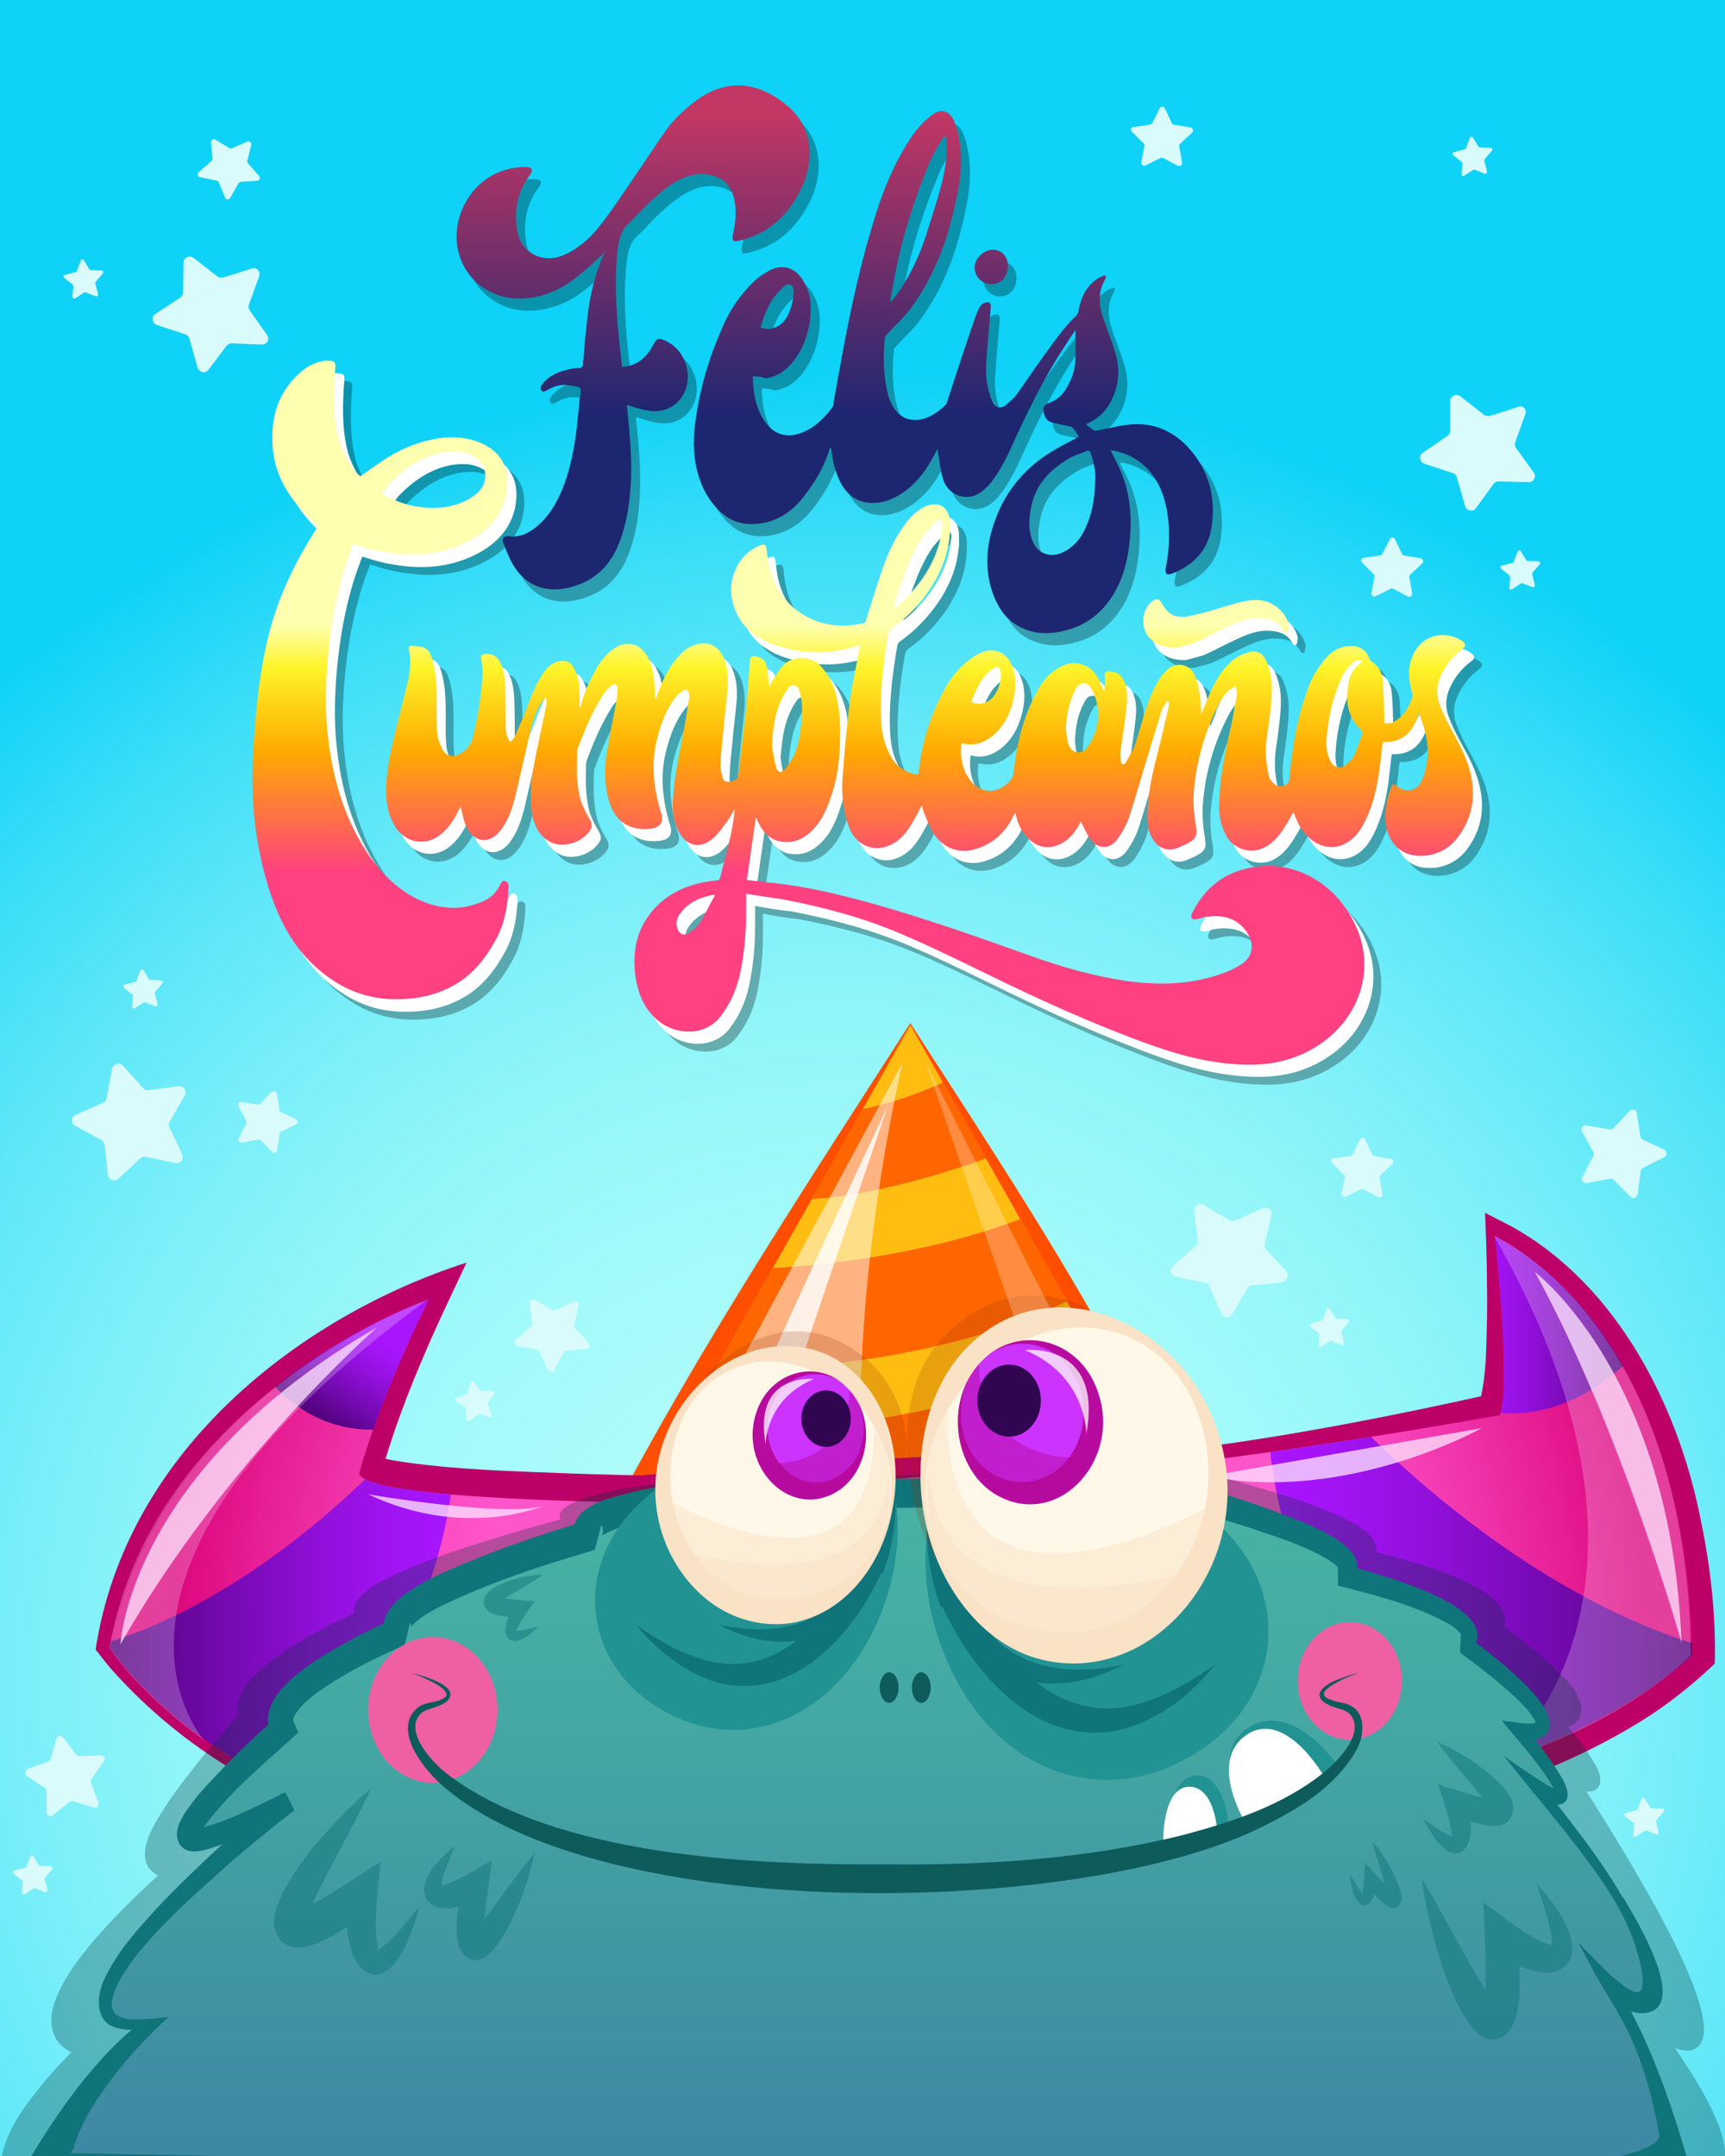 <?xml version="1.0" encoding="utf-8"?>
<!-- Generator: Adobe Illustrator 28.2.0, SVG Export Plug-In . SVG Version: 6.00 Build 0)  -->
<svg version="1.1" id="Layer_1" xmlns="http://www.w3.org/2000/svg" xmlns:xlink="http://www.w3.org/1999/xlink" x="0px" y="0px"
	 viewBox="0 0 440 550" style="enable-background:new 0 0 440 550;" xml:space="preserve">
<rect x="0" y="0" width="440" height="550" fill="#808080" stroke="none"/>
<style type="text/css">
	
		.st0{clip-path:url(#SVGID_00000020373199440059693430000005868239541760663208_);fill:url(#SVGID_00000070835831587537973010000008453171002706524346_);}
	.st1{opacity:0.3;clip-path:url(#SVGID_00000020373199440059693430000005868239541760663208_);}
	.st2{clip-path:url(#SVGID_00000020373199440059693430000005868239541760663208_);}
	.st3{fill:#FFFFFF;}
	.st4{fill:#FF4E00;}
	.st5{clip-path:url(#SVGID_00000059272919963477868090000004756298911911391108_);fill:#FF6600;}
	.st6{opacity:0.5;fill:#FFFFFF;}
	.st7{opacity:0.81;fill:#FFFFFF;}
	.st8{fill:#BC0067;}
	
		.st9{clip-path:url(#XMLID_00000098916366991939730900000013997752932285998486_);fill:url(#SVGID_00000003083777243615579560000017553633100903691681_);}
	
		.st10{clip-path:url(#XMLID_00000098916366991939730900000013997752932285998486_);fill:url(#SVGID_00000003815108652459105890000007874172198882511752_);}
	
		.st11{clip-path:url(#XMLID_00000098916366991939730900000013997752932285998486_);fill:url(#SVGID_00000168800022838563309470000014664223661123107001_);}
	
		.st12{clip-path:url(#XMLID_00000098916366991939730900000013997752932285998486_);fill:url(#SVGID_00000106860852835352762170000004238404063519048360_);}
	.st13{opacity:0.25;fill:#FEE6FF;}
	.st14{opacity:0.75;fill:#FEE6FF;}
	.st15{opacity:0.3;}
	.st16{fill:#023333;}
	.st17{fill:#10757A;}
	.st18{fill:url(#SVGID_00000108294133396489758350000011398395160511990679_);}
	.st19{opacity:0.5;}
	.st20{fill:#229393;}
	.st21{fill:#EF60A2;}
	.st22{opacity:0.2;fill:#8E2D02;}
	.st23{fill:#0E5B5B;}
	.st24{opacity:0.25;fill:#FFFFFF;}
	.st25{fill:#FFF8E8;}
	.st26{fill:#FAE2C6;}
	.st27{fill:#CC33FF;}
	.st28{fill:#B70B9F;}
	.st29{opacity:0.5;fill:#B70B9F;}
	.st30{opacity:0.5;fill:#FAE2C6;}
	.st31{fill:#300651;}
	.st32{opacity:0.75;fill:#FFFFFF;}
	.st33{fill:#D9FBFC;}
	.st34{fill:url(#SVGID_00000166643419862471258370000015149102897746130309_);}
	.st35{fill:url(#SVGID_00000081631508927305927250000000094766631078861233_);}
	.st36{fill:url(#SVGID_00000129195417025135204330000001413025624413246393_);}
	.st37{fill:url(#SVGID_00000068672036540223711890000010605568226769016761_);}
	.st38{fill:url(#SVGID_00000181800969305525226070000007271829372446686386_);}
	.st39{fill:url(#SVGID_00000053515200779727705450000014497624790803732391_);}
	.st40{fill:url(#SVGID_00000126306632985813597820000004355409650915420806_);}
</style>
<g>
	<defs>
		<rect id="SVGID_1_" width="440" height="550"/>
	</defs>
	<clipPath id="SVGID_00000124844691900441223370000005085701323027652521_">
		<use xlink:href="#SVGID_1_"  style="overflow:visible;"/>
	</clipPath>
	
		<radialGradient id="SVGID_00000032638047772205749580000004435313998730490507_" cx="213.739" cy="427.609" r="332.888" gradientUnits="userSpaceOnUse">
		<stop  offset="0" style="stop-color:#B2FEFA"/>
		<stop  offset="0.185" style="stop-color:#AFFDFA"/>
		<stop  offset="0.341" style="stop-color:#A4FAFA"/>
		<stop  offset="0.487" style="stop-color:#93F6F9"/>
		<stop  offset="0.627" style="stop-color:#7AEFF9"/>
		<stop  offset="0.763" style="stop-color:#5AE6F8"/>
		<stop  offset="0.893" style="stop-color:#34DCF8"/>
		<stop  offset="1" style="stop-color:#0ED2F7"/>
	</radialGradient>
	
		<rect style="clip-path:url(#SVGID_00000124844691900441223370000005085701323027652521_);fill:url(#SVGID_00000032638047772205749580000004435313998730490507_);" width="440" height="550"/>
	<g style="opacity:0.3;clip-path:url(#SVGID_00000124844691900441223370000005085701323027652521_);">
		<path d="M194.6,233.1c0,1.9,0,3.6,0,5.3c0,5.2-0.5,10.3-1.6,15.4c-0.9,3.9-2.5,7.5-5,10.7c-4,5.1-11.5,4.6-15.8,1
			c-3.6-3-5.1-6.8-5.8-11.2c-0.9-6.6,0.3-12.5,4.9-17.5c3.6-3.9,8.2-5.9,13.4-6.8c0.8-0.1,1.6-0.2,2.3-0.3c0.6,0,0.9-0.2,1-0.8
			c1.4-5.6,3.1-11.2,3.7-17c0-0.1,0-0.2,0-0.4c-0.7,1.1-1.2,2.2-1.9,3.1c-1.2,1.6-2.3,3.2-3.8,4.5c-3.1,2.6-6.5,1.9-8.5-1.7
			c-1.3-2.4-1.7-5.1-1.6-7.8c0.3-6.3,1.7-12.4,2.9-18.6c0.5-2.7,0.9-5.3,1.3-8c0.1-0.3,0-0.7-0.1-1.1c-0.2-0.7-0.7-1-1.3-0.7
			c-0.6,0.4-1.3,0.8-1.8,1.4c-2.6,3.2-4,7-5,11c-1.6,6.2-0.9,12.4,0.9,18.5c0,0.1,0.1,0.2,0.1,0.3c0.8,2.4-0.1,3.8-2.7,4.1
			c-5.3,0.6-9-1.8-10.5-6.9c-1.2-4-1.3-8.1-0.7-12.1c0.7-4.5,1.7-8.9,2.5-13.4c0.2-1.1,0.3-2.2,0.3-3.3c0-0.4-0.2-1-0.4-1.1
			c-0.3-0.1-0.9,0-1.2,0.3c-0.7,0.7-1.5,1.4-2,2.2c-2.8,4.4-4.8,9.1-6.6,14c-0.1,0.2-0.1,0.5-0.1,0.8c-0.1,3.7-0.2,7.3,0.6,11
			c0.5,2.4,1.7,4.5,2.9,6.6c0.2,0.4,0.3,1.2,0.2,1.6c-1.6,3.6-7.3,5.6-10.7,3.6c-2.5-1.4-3.8-3.8-4.4-6.6c-0.8-4.1-0.5-8.3,0.3-12.4
			c0.9-5,2.1-10.1,3.1-15.1c0.2-0.8,0.2-1.7,0.2-2.5c-0.1,0-0.2-0.1-0.3-0.1c-0.3,0.4-0.7,0.8-1,1.2c-1.5,2.2-2.2,4.7-2.8,7.2
			c-1.3,5.5-2.5,11-3.8,16.5c-0.8,3.2-1.8,6.3-3.8,8.9c-2.8,3.6-6.6,3.3-8.7-0.8c-0.8-1.7-1.1-3.6-1.5-5.3c0,0.1-0.2,0.4-0.3,0.6
			c-1.2,2.4-2.5,4.7-4.7,6.5c-3.9,3.2-9,2.3-11.7-1.9c-1.6-2.6-2.2-5.4-2.3-8.4c-0.1-4.7,0.8-9.4,1.9-14c1.1-4.7,2.4-9.4,3.5-14.1
			c0.7-2.8,1-5.7,0.4-8.6c-0.2-0.7,0.2-1.2,0.9-1.1c0.9,0.1,1.8,0.2,2.6,0.4c1.1,0.3,1.8,1.2,2.2,2.3c1.3,3.8,1.4,7.8,1.4,11.7
			c0,2.6-0.1,5.2,0.1,7.7c0.1,1.4,0.6,2.8,1.2,4.1c0.9,2,2.9,2.5,4.8,1.3c1.5-0.9,2.6-2.1,3.1-4c1.3-5.4,2.2-10.9,2.5-16.5
			c0.1-1.2-0.2-2.5-0.4-3.7c-0.1-0.7,0.1-1,0.7-1.1c1.8-0.4,3.4,0.4,4.2,2.1c1,2.1,1.2,4.3,1.3,6.6c0.1,3,0.1,6.1,0.1,9.1
			c0,0.7,0,1.5,0.1,2.2c0.2,0.8,0.5,1.5,0.8,2.2c0.1,0,0.3,0,0.4,0.1c0.3-0.4,0.8-0.8,1-1.3c1.1-2.5,2.2-4.9,3.1-7.4
			c1.1-3,2.3-6,4.1-8.7c0.8-1.3,1.9-2.3,3.3-2.9c1.9-0.7,3.6-0.3,4.5,1.4c0.7,1.3,1.2,2.7,1.4,4.1c0.2,2.1,0.1,4.2,0.2,6.3
			c0.1-0.4,0.3-0.7,0.4-1.1c0.8-3.3,2.3-6.3,3.9-9.2c1.1-1.9,2.5-3.6,4.3-4.9c2.5-1.8,6.2-2,8.4,1.6c1.6,2.6,1.9,5.5,2.1,8.4
			c0.1,1,0,1.9,0.2,2.9c0.2-0.5,0.4-1,0.6-1.5c1.3-3.5,2.8-6.8,5.4-9.6c1.1-1.2,2.4-2.3,4.1-2.8c3.2-1.1,6,0.2,7.3,3.3
			c1,2.5,1.2,5.2,1,7.8c-0.3,3.6-0.8,7.2-1.1,10.8c-0.3,2.8-0.6,5.7-0.7,8.5c-0.1,1.1,0.2,2.3,0.5,3.4c0.2,0.9,0.9,1.3,1.9,1.1
			c1.7-0.4,2-0.6,2.2-2.3c0.6-5.4,1.3-10.8,1.9-16.3c0.4-4.1,0.7-8.3,1-12.4c0.1-0.8,0.4-1.1,1.2-1c1.9,0.3,2.8,1,3.1,2.9
			c0.3,1.6,0.4,3.3,0.6,4.9c0.1-0.2,0.2-0.5,0.3-0.7c1-1.5,1.9-3.2,3.1-4.6c2.5-2.7,6.9-2.7,9.5-0.2c1.1,1.1,2,2.4,2.7,3.8
			c2,3.9,2.4,8.2,2.5,12.5c0,5.6-0.3,11.1-2.1,16.5c-1.1,3.4-2.4,6.8-5.1,9.4c-2.2,2.2-4.8,3.3-7.9,2.8c-2.4-0.4-4-1.8-5.2-3.8
			c-0.4-0.7-0.8-1.5-1.2-2.4c-0.8,5.4-1.5,10.6-2.3,16c2.1,0.2,4.2,0.5,6.2,0.7c8.9,0.9,17.6,3,26.2,5.4
			c13.8,3.9,27.3,8.7,40.7,13.5c7.6,2.7,15.4,4.9,23.4,6.1c8.9,1.3,17.7,1,26.2-2.4c1.2-0.5,2.3-1.1,3.4-1.8
			c2.8-1.8,3.4-4.7,1.8-7.6c-2.3-4-6.2-5.2-10.8-4.5c-0.8,0.1-1.6,0.5-2.5,0.6c-0.4,0.1-0.9,0-1.1-0.2c-0.2-0.2-0.2-0.8,0-1.2
			c3.2-6.6,8.4-10.7,15.7-11.9c10.4-1.8,21.2,4,26.2,15.2c5,11.1,0.7,22.8-8.4,29.4c-5.2,3.8-11.1,5.6-17.5,5.8
			c-9.2,0.2-17.9-2-26.4-5c-14.2-5.1-27.9-11.3-41.4-17.9c-7.4-3.6-14.7-7.2-22.2-10.4c-9.8-4.2-20-6.9-30.4-8.9
			C200.9,234.2,197.9,233.7,194.6,233.1z M201.1,195.3c0.2,1.3,0.5,3.4,1,5.4c0.4,1.5,1.4,1.8,2.4,0.5c1.1-1.4,2.1-2.9,2.7-4.5
			c0.7-2,1.1-4.2,1.3-6.4c0.4-2.7,0.5-5.5-0.2-8.2c-0.2-0.9-0.4-2-1.5-2.2c-1.1-0.2-1.6,0.9-2.1,1.6
			C202.2,185.5,201.5,189.9,201.1,195.3z M186.6,233.4c-2.6,0.5-4.9,1.2-6.9,2.8c-0.8,0.6-1.5,1.5-2.1,2.3c-0.8,1.2-1,2.5-0.4,3.9
			c0.6,1.1,1.5,1.6,2.6,0.9c1-0.6,2.1-1.4,2.8-2.4c1.4-2.1,2.4-4.3,3.6-6.5C186.4,234.1,186.5,233.8,186.6,233.4z"/>
		<path d="M310.7,187.4c0.9-2.2,1.7-4.4,2.7-6.5c1.4-3,3.2-5.8,5.9-7.8c1.1-0.8,2.4-1.3,3.7-1.7c1.8-0.5,3.3,0.3,4.1,1.9
			c0.7,1.4,1.1,2.9,1.4,4.5c0.5,3.6,0,7.1-0.4,10.7c-0.3,2.6-0.9,5.2-0.9,7.9c-0.1,2.2,0.3,4.4,0.7,6.5c0.1,0.8,0.7,1.5,1.3,2.1
			c1.1,1,2.7,0.9,3.7-0.3c0.2-0.3,0.3-0.7,0.3-1.1c0.7-8.2,2.1-16.2,5.1-23.9c0.9-2.3,2.4-4.5,4-6.5c1.7-2.1,4-3.4,6.8-3.3
			c2.3,0,3.9,1.3,4.6,3.5c0.1,0.2,0.2,0.4,0.4,0.5c1.9,1,2.7,2.8,2.9,4.8c0.3,3.2,0.3,6.4,0.4,9.6c0,0.4,0,0.8,0,1.3
			c1.1,0.2,2.1-0.1,3-0.7c2.2-1.4,3.3-3.6,4.2-6c0.1-0.3,0-0.7-0.1-1c-0.7-2.7-1.2-5.4-0.4-8c1.5-5.6,6.8-8.5,12.3-5.8
			c0.4,0.2,0.7,0.4,1.1,0.7c0.6,0.6,0.8,1.1-0.1,1.8c-2.5,1.8-4.3,4.1-5.6,6.9c-1.1,2.4-1.2,4.9-0.3,7.3c0.8,2.1,1.8,4.2,2.9,6.2
			c2.2,4,4.4,8,5.2,12.5c1.1,5.4,0,10.5-3.3,15c-2.1,2.9-5.1,4.6-8.7,4.9c-5.1,0.4-8.6-2.3-9.7-7.3c-0.8-3.6,0.1-7.1,1.3-10.4
			c0.3-0.7,0.7-0.6,1.2-0.2c2.7,2.1,5.4,1.5,6.7-1.6c0.7-1.7,1.1-3.6,1.3-5.4c0.3-3.9-0.6-7.6-2.2-11.5c-1.4,4.8-4.1,7.6-9.2,7.4
			c-0.3,2.5-0.6,5-0.9,7.5c-0.7,4.8-1.8,9.5-4.2,13.8c-0.7,1.3-1.7,2.6-2.8,3.5c-3.4,2.8-7.5,2.6-10.8-0.3c-1.8-1.6-2.9-3.5-3.7-5.7
			c-0.1-0.3-0.2-0.6-0.4-0.9c-0.8,1.4-1.6,2.8-2.4,4.1c-1.4,2.1-2.9,3.9-5.2,5c-3.3,1.6-7.6,0.3-9.4-2.9c-1.2-2.1-1.8-4.4-1.9-6.8
			c-0.1-6.7,1.1-13.1,2.6-19.6c0.8-3.2,1.3-6.5,1.9-9.8c0.1-0.7-0.2-1.4-0.3-2.1c-0.7,0.4-1.4,0.6-1.9,1.1c-0.8,0.8-1.4,1.7-2,2.7
			c-3.9,7.3-6.2,15.1-6.8,23.3c-0.2,3,0.1,5.9,0.6,8.9c0.3,2.1-0.1,2.9-1.9,3.9c-0.9,0.5-1.9,0.9-2.8,1.3c-2.3,0.9-4.5,0.3-6-1.7
			c-1.7-2.3-1.8-4.9-1.7-7.6c0.2-5.3,1.4-10.3,2.7-15.4c1-3.8,1.8-7.6,2.7-11.4c0.1-0.4,0-0.9,0-1.3c-0.1,0-0.2-0.1-0.3-0.1
			c-0.5,0.8-1.2,1.6-1.5,2.5c-1.1,3.4-2.1,6.9-3.2,10.4c-1.7,5.5-3.2,11-5,16.5c-0.7,2.1-1.8,4.1-3.1,5.9c-2,2.7-5.1,2.6-7-0.2
			c-0.9-1.3-1.5-2.8-2.3-4.3c-0.1,0.1-0.3,0.4-0.4,0.7c-1.2,2.2-2.7,4-5,5.1c-2.8,1.3-5.7,0.8-7.9-1.4c-1.5-1.5-2.6-3.3-3.1-5.4
			c-0.1-0.4-0.2-0.7-0.4-1.3c-0.4,0.8-0.7,1.4-1,2c-2.2,3.8-5.4,6.4-9.8,7.5c-4.2,1-8.2-0.9-10.4-4.9c-0.9-1.6-1.5-3.4-2.2-5.1
			c-0.1-0.4-0.2-0.7-0.4-1.3c-0.4,0.8-0.7,1.3-1,1.9c-1.5,2.7-2.8,5.4-5.5,7.3c-4.5,3.2-10,1.6-12-3.6c-1.5-4.1-2-8.4-1.7-12.7
			c0.5-6.6,1.1-13.2,1.9-19.7c0.6-4.4,1.6-8.7,2.4-13c0.1-0.3,0.1-0.6,0.2-1.1c-0.5,0.1-0.8,0.2-1.2,0.3c-6.8,2.1-13.5,2-20.3-0.3
			c-1.6-0.5-3.1-1.2-4.5-2.1c-5.9-3.4-8.5-11-5.9-17c1.2-2.8,3.2-5,6-6.2c1.6-0.7,1.9-0.4,2.1,1.3c0.5,6.2,2.7,11.4,7.8,15.2
			c5,3.7,10.7,4.5,16.7,3.2c0.7-0.1,0.8-0.6,0.9-1.1c1.5-4.7,2.9-9.5,4.6-14.2c1.4-3.8,3.3-7.5,5.8-10.7c1.3-1.6,2.7-2.9,4.6-3.8
			c3.3-1.6,6.1,0.2,6.3,3.8c0.3,6.5-1.7,12.3-5.3,17.6c-2.7,3.9-5.9,7.2-9.7,9.9c-0.3,0.2-0.6,0.6-0.7,1c-1.3,7.6-2.3,15.3-1.8,23
			c0.2,3,0.9,5.8,2.4,8.4c1.3,2.5,3.4,3.9,6.1,4.6c0.7,0.2,1.1,0.1,1.1-0.8c0.7-7.5,3-14.4,6.6-21c1.7-3.1,3.9-5.7,6.8-7.8
			c0.9-0.7,1.9-1.2,2.9-1.6c3-1.1,6,0.2,7.3,3.2c1.2,2.8,1.2,5.6,0.6,8.5c-0.8,3.7-2.3,7.1-5.3,9.6c-1.8,1.5-3.8,2.4-6.2,2.3
			c-0.6,0-1.2-0.2-1.8-0.3c-0.7,3.7,0.6,8.9,4,11.2c1.9,1.3,4.8,1.2,6.7-0.2c0.3-0.2,0.6-0.5,0.9-0.7c1.1-0.8,1.6-1.8,1.7-3.3
			c0.7-6.5,2.2-12.8,5.1-18.6c1.2-2.5,2.6-4.9,4.8-6.6c2.5-1.9,5.2-3,8.3-1.6c2.4,1.1,3.4,3.2,4.3,5.5c0.1,0.3,0.2,0.6,0.3,0.9
			c0.1,0,0.2,0,0.3,0c0-1.2,0.2-2.3,0.1-3.5c-0.1-1.2,0.1-1.5,1.3-1.4c2,0.1,3.1,1,3.8,2.9c0.9,2.5,0.6,5,0.3,7.5
			c-0.4,3.3-0.9,6.7-1.4,10c-0.1,0.9,0,1.8,0.1,2.6c0,0.3,0.3,0.6,0.5,0.7c0.1,0.1,0.6-0.2,0.7-0.4c0.8-1.4,1.7-2.8,2.3-4.3
			c1.1-3.2,1.9-6.5,3-9.7c0.7-2.1,1.5-4.2,2.6-6.1c0.7-1.4,1.7-2.7,2.8-3.7c2.2-2,5.4-1.5,6.8,1.2c0.7,1.4,1.1,3.1,1.3,4.7
			C310.7,183.2,310.6,185.3,310.7,187.4z M351.9,173.9c-0.9-0.5-1.8-0.5-2.5,0.2c-0.9,0.9-2,1.9-2.5,3.1c-2.5,5.1-3.8,10.6-4.2,16.2
			c-0.2,2.1,0,4.2,1.1,6.1c0.8,1.4,2.4,1.8,3.7,0.8c0.8-0.7,1.7-1.5,2.2-2.5c0.8-1.7,1.3-3.5,2-5.2c0.2-0.5,0-0.9-0.3-1.3
			c-2.6-2.6-3.8-5.9-3.4-9.5C348.1,178.6,348.9,175.7,351.9,173.9z M276.2,191.2c0.1,0.8,0.2,2.1,0.5,3.4c0.3,1.2,0.9,2.2,2.2,2.5
			c1.2,0.2,2.2-0.4,2.8-1.4c3-4.1,3.6-9.6,1.3-14.2c-0.5-1-1.1-2-2.3-2c-1.3,0-1.8,1-2.3,2C276.9,184.4,276.3,187.4,276.2,191.2z
			 M232.2,160.2c0.2-0.1,0.3-0.1,0.4-0.1c0.2-0.1,0.3-0.2,0.5-0.3c4.8-4.2,8.6-9.1,10.5-15.2c0.6-1.8,0.8-3.8,1.1-5.7
			c0.1-0.4-0.2-1-0.5-1.3c-0.1-0.1-0.8,0.1-1.1,0.4c-1.3,1.4-2.6,2.7-3.6,4.2c-2.6,3.9-4.1,8.3-5.7,12.7
			C233.1,156.6,232.7,158.3,232.2,160.2z M252,184.1c2,1,4.2,0.5,5.6-1.2c1.4-1.8,2.1-3.8,2-6.1c0-0.5-0.3-1.4-0.6-1.5
			c-0.4-0.2-1.2,0.1-1.6,0.5C254.5,177.8,253.4,181.1,252,184.1z"/>
		<path d="M96.2,126.7c2.4-1.7,4.6-3.3,7-4.8c4-2.5,8.4-4.2,13-4.9c3.6-0.5,7.1-0.3,10.5,1.1c5.5,2.3,7.6,6.5,6.9,12.1
			c-0.7,5.5-3.9,9.5-8.5,12.3c-5.9,3.5-12.4,4.6-19.2,4c-1.9-0.2-3.9-0.5-5.8-0.9c-1.9-0.4-3.7-1-5.7-1.6c-0.3,0.8-0.6,1.6-0.9,2.4
			c-2.8,7.7-4.4,15.7-5.3,23.8c-0.7,6.4-1,12.8-0.6,19.2c0.9,11.7,3.6,22.8,10,32.8c3,4.7,6.8,8.7,11.7,11.6c3.4,1.9,7,3,10.8,3
			c2.8,0,5.6-0.8,8.1-2c1.6-0.8,2.7-2.1,3.6-3.7c0.3-0.6,0.5-1.4,1.4-1.1c0.9,0.3,0.8,1.1,0.8,1.8c-0.2,4.3-0.9,8.6-2.9,12.5
			c-2.5,4.7-5.5,8.8-10.1,11.7c-3.4,2.1-7,3.3-10.8,3.8c-7.1,0.9-13.9-0.1-20-3.9c-6.6-4-11.3-9.8-14.5-16.7c-3.2-7-5-14.4-6.1-21.9
			c-1.2-8.4-1.1-16.8-0.4-25.2c0.6-8.1,1.5-16.1,3.4-24c2.4-10.1,6.8-19.3,12.4-28c0.2-0.2,0.3-0.5,0.4-0.6
			c-1.8-1.8-3.6-3.5-5.2-5.4c-3.5-4.2-5.8-8.9-6.3-14.3c-0.7-7.5,1-14.2,6.8-19.4c1.7-1.6,3.7-2.7,6-3.1c0.4-0.1,0.9-0.1,1.4-0.1
			c1.6,0.1,1.9,0.4,1.7,2.1c-0.4,5.7-0.6,11.4,0.7,17.1c0.8,3.5,2.5,6.5,4.6,9.4C95.4,125.9,95.8,126.3,96.2,126.7z M101.7,131.1
			c0.2,0.2,0.4,0.3,0.5,0.3c4.4,2.5,9.1,3.6,14.1,3.3c3.1-0.2,6.1-1.1,8.7-2.9c2.2-1.5,3.4-3.6,3-6.2c-0.3-2.4-2.1-3.8-4.3-4.6
			c-2.1-0.8-4.2-0.7-6.4-0.4c-5.6,1-9.9,4.1-13.7,8C102.9,129.5,102.3,130.3,101.7,131.1z"/>
		<path d="M304.5,170.4c-3,0-4.8-0.6-6.4-1.9c-3-2.3-2.9-7.7,0.2-10c1-0.7,1.7-0.6,2.3,0.5c1.5,2.9,3.4,4.1,7.3,3.3
			c3.6-0.7,7.1-1.9,10.6-2.9c2.3-0.7,4.7-1.3,7.1-1.1c3.3,0.2,6.8,3.1,7.4,6.3c0,0.1,0.1,0.1,0,0.2c-0.1,0.6-0.1,1.5-0.4,1.7
			c-0.7,0.4-0.9-0.5-1.2-0.9c-1.6-2.4-4.1-2.7-6.7-2.7c-2.9,0.1-5.6,1.4-8.2,2.6c-2.5,1.2-4.9,2.5-7.4,3.6
			C307.3,169.7,305.4,170.1,304.5,170.4z"/>
	</g>
	<g style="clip-path:url(#SVGID_00000124844691900441223370000005085701323027652521_);">
		<path class="st3" d="M192.6,231.1c0,1.9,0,3.6,0,5.3c0,5.2-0.5,10.3-1.6,15.4c-0.9,3.9-2.5,7.5-5,10.7c-4,5.1-11.5,4.6-15.8,1
			c-3.6-3-5.1-6.8-5.8-11.2c-0.9-6.6,0.3-12.5,4.9-17.5c3.6-3.9,8.2-5.9,13.4-6.8c0.8-0.1,1.6-0.2,2.3-0.3c0.6,0,0.9-0.2,1-0.8
			c1.4-5.6,3.1-11.2,3.7-17c0-0.1,0-0.2,0-0.4c-0.7,1.1-1.2,2.2-1.9,3.1c-1.2,1.6-2.3,3.2-3.8,4.5c-3.1,2.6-6.5,1.9-8.5-1.7
			c-1.3-2.4-1.7-5.1-1.6-7.8c0.3-6.3,1.7-12.4,2.9-18.6c0.5-2.7,0.9-5.3,1.3-8c0.1-0.3,0-0.7-0.1-1.1c-0.2-0.7-0.7-1-1.3-0.7
			c-0.6,0.4-1.3,0.8-1.8,1.4c-2.6,3.2-4,7-5,11c-1.6,6.2-0.9,12.4,0.9,18.5c0,0.1,0.1,0.2,0.1,0.3c0.8,2.4-0.1,3.8-2.7,4.1
			c-5.3,0.6-9-1.8-10.5-6.9c-1.2-4-1.3-8.1-0.7-12.1c0.7-4.5,1.7-8.9,2.5-13.4c0.2-1.1,0.3-2.2,0.3-3.3c0-0.4-0.2-1-0.4-1.1
			c-0.3-0.1-0.9,0-1.2,0.3c-0.7,0.7-1.5,1.4-2,2.2c-2.8,4.4-4.8,9.1-6.6,14c-0.1,0.2-0.1,0.5-0.1,0.8c-0.1,3.7-0.2,7.3,0.6,11
			c0.5,2.4,1.7,4.5,2.9,6.6c0.2,0.4,0.3,1.2,0.2,1.6c-1.6,3.6-7.3,5.6-10.7,3.6c-2.5-1.4-3.8-3.8-4.4-6.6c-0.8-4.1-0.5-8.3,0.3-12.4
			c0.9-5,2.1-10.1,3.1-15.1c0.2-0.8,0.2-1.7,0.2-2.5c-0.1,0-0.2-0.1-0.3-0.1c-0.3,0.4-0.7,0.8-1,1.2c-1.5,2.2-2.2,4.7-2.8,7.2
			c-1.3,5.5-2.5,11-3.8,16.5c-0.8,3.2-1.8,6.3-3.8,8.9c-2.8,3.6-6.6,3.3-8.7-0.8c-0.8-1.7-1.1-3.6-1.5-5.3c0,0.1-0.2,0.4-0.3,0.6
			c-1.2,2.4-2.5,4.7-4.7,6.5c-3.9,3.2-9,2.3-11.7-1.9c-1.6-2.6-2.2-5.4-2.3-8.4c-0.1-4.7,0.8-9.4,1.9-14c1.1-4.7,2.4-9.4,3.5-14.1
			c0.7-2.8,1-5.7,0.4-8.6c-0.2-0.7,0.2-1.2,0.9-1.1c0.9,0.1,1.8,0.2,2.6,0.4c1.1,0.3,1.8,1.2,2.2,2.3c1.3,3.8,1.4,7.8,1.4,11.7
			c0,2.6-0.1,5.2,0.1,7.7c0.1,1.4,0.6,2.8,1.2,4.1c0.9,2,2.9,2.5,4.8,1.3c1.5-0.9,2.6-2.1,3.1-4c1.3-5.4,2.2-10.9,2.5-16.5
			c0.1-1.2-0.2-2.5-0.4-3.7c-0.1-0.7,0.1-1,0.7-1.1c1.8-0.4,3.4,0.4,4.2,2.1c1,2.1,1.2,4.3,1.3,6.6c0.1,3,0.1,6.1,0.1,9.1
			c0,0.7,0,1.5,0.1,2.2c0.2,0.8,0.5,1.5,0.8,2.2c0.1,0,0.3,0,0.4,0.1c0.3-0.4,0.8-0.8,1-1.3c1.1-2.5,2.2-4.9,3.1-7.4
			c1.1-3,2.3-6,4.1-8.7c0.8-1.3,1.9-2.3,3.3-2.9c1.9-0.7,3.6-0.3,4.5,1.4c0.7,1.3,1.2,2.7,1.4,4.1c0.2,2.1,0.1,4.2,0.2,6.3
			c0.1-0.4,0.3-0.7,0.4-1.1c0.8-3.3,2.3-6.3,3.9-9.2c1.1-1.9,2.5-3.6,4.3-4.9c2.5-1.8,6.2-2,8.4,1.6c1.6,2.6,1.9,5.5,2.1,8.4
			c0.1,1,0,1.9,0.2,2.9c0.2-0.5,0.4-1,0.6-1.5c1.3-3.5,2.8-6.8,5.4-9.6c1.1-1.2,2.4-2.3,4.1-2.8c3.2-1.1,6,0.2,7.3,3.3
			c1,2.5,1.2,5.2,1,7.8c-0.3,3.6-0.8,7.2-1.1,10.8c-0.3,2.8-0.6,5.7-0.7,8.5c-0.1,1.1,0.2,2.3,0.5,3.4c0.2,0.9,0.9,1.3,1.9,1.1
			c1.7-0.4,2-0.6,2.2-2.3c0.6-5.4,1.3-10.8,1.9-16.3c0.4-4.1,0.7-8.3,1-12.4c0.1-0.8,0.4-1.1,1.2-1c1.9,0.3,2.8,1,3.1,2.9
			c0.3,1.6,0.4,3.3,0.6,4.9c0.1-0.2,0.2-0.5,0.3-0.7c1-1.5,1.9-3.2,3.1-4.6c2.5-2.7,6.9-2.7,9.5-0.2c1.1,1.1,2,2.4,2.7,3.8
			c2,3.9,2.4,8.2,2.5,12.5c0,5.6-0.3,11.1-2.1,16.5c-1.1,3.4-2.4,6.8-5.1,9.4c-2.2,2.2-4.8,3.3-7.9,2.8c-2.4-0.4-4-1.8-5.2-3.8
			c-0.4-0.7-0.8-1.5-1.2-2.4c-0.8,5.4-1.5,10.6-2.3,16c2.1,0.2,4.2,0.5,6.2,0.7c8.9,0.9,17.6,3,26.2,5.4
			c13.8,3.9,27.3,8.7,40.7,13.5c7.6,2.7,15.4,4.9,23.4,6.1c8.9,1.3,17.7,1,26.2-2.4c1.2-0.5,2.3-1.1,3.4-1.8
			c2.8-1.8,3.4-4.7,1.8-7.6c-2.3-4-6.2-5.2-10.8-4.5c-0.8,0.1-1.6,0.5-2.5,0.6c-0.4,0.1-0.9,0-1.1-0.2c-0.2-0.2-0.2-0.8,0-1.2
			c3.2-6.6,8.4-10.7,15.7-11.9c10.4-1.8,21.2,4,26.2,15.2c5,11.1,0.7,22.8-8.4,29.4c-5.2,3.8-11.1,5.6-17.5,5.8
			c-9.2,0.2-17.9-2-26.4-5c-14.2-5.1-27.9-11.3-41.4-17.9c-7.4-3.6-14.7-7.2-22.2-10.4c-9.8-4.2-20-6.9-30.4-8.9
			C198.9,232.2,195.9,231.7,192.6,231.1z M199.1,193.3c0.2,1.3,0.5,3.4,1,5.4c0.4,1.5,1.4,1.8,2.4,0.5c1.1-1.4,2.1-2.9,2.7-4.5
			c0.7-2,1.1-4.2,1.3-6.4c0.4-2.7,0.5-5.5-0.2-8.2c-0.2-0.9-0.4-2-1.5-2.2c-1.1-0.2-1.6,0.9-2.1,1.6
			C200.2,183.5,199.5,187.9,199.1,193.3z M184.6,231.4c-2.6,0.5-4.9,1.2-6.9,2.8c-0.8,0.6-1.5,1.5-2.1,2.3c-0.8,1.2-1,2.5-0.4,3.9
			c0.6,1.1,1.5,1.6,2.6,0.9c1-0.6,2.1-1.4,2.8-2.4c1.4-2.1,2.4-4.3,3.6-6.5C184.4,232.1,184.5,231.8,184.6,231.4z"/>
		<path class="st3" d="M308.7,185.4c0.9-2.2,1.7-4.4,2.7-6.5c1.4-3,3.2-5.8,5.9-7.8c1.1-0.8,2.4-1.3,3.7-1.7
			c1.8-0.5,3.3,0.3,4.1,1.9c0.7,1.4,1.1,2.9,1.4,4.5c0.5,3.6,0,7.1-0.4,10.7c-0.3,2.6-0.9,5.2-0.9,7.9c-0.1,2.2,0.3,4.4,0.7,6.5
			c0.1,0.8,0.7,1.5,1.3,2.1c1.1,1,2.7,0.9,3.7-0.3c0.2-0.3,0.3-0.7,0.3-1.1c0.7-8.2,2.1-16.2,5.1-23.9c0.9-2.3,2.4-4.5,4-6.5
			c1.7-2.1,4-3.4,6.8-3.3c2.3,0,3.9,1.3,4.6,3.5c0.1,0.2,0.2,0.4,0.4,0.5c1.9,1,2.7,2.8,2.9,4.8c0.3,3.2,0.3,6.4,0.4,9.6
			c0,0.4,0,0.8,0,1.3c1.1,0.2,2.1-0.1,3-0.7c2.2-1.4,3.3-3.6,4.2-6c0.1-0.3,0-0.7-0.1-1c-0.7-2.7-1.2-5.4-0.4-8
			c1.5-5.6,6.8-8.5,12.3-5.8c0.4,0.2,0.7,0.4,1.1,0.7c0.6,0.6,0.8,1.1-0.1,1.8c-2.5,1.8-4.3,4.1-5.6,6.9c-1.1,2.4-1.2,4.9-0.3,7.3
			c0.8,2.1,1.8,4.2,2.9,6.2c2.2,4,4.4,8,5.2,12.5c1.1,5.4,0,10.5-3.3,15c-2.1,2.9-5.1,4.6-8.7,4.9c-5.1,0.4-8.6-2.3-9.7-7.3
			c-0.8-3.6,0.1-7.1,1.3-10.4c0.3-0.7,0.7-0.6,1.2-0.2c2.7,2.1,5.4,1.5,6.7-1.6c0.7-1.7,1.1-3.6,1.3-5.4c0.3-3.9-0.6-7.6-2.2-11.5
			c-1.4,4.8-4.1,7.6-9.2,7.4c-0.3,2.5-0.6,5-0.9,7.5c-0.7,4.8-1.8,9.5-4.2,13.8c-0.7,1.3-1.7,2.6-2.8,3.5c-3.4,2.8-7.5,2.6-10.8-0.3
			c-1.8-1.6-2.9-3.5-3.7-5.7c-0.1-0.3-0.2-0.6-0.4-0.9c-0.8,1.4-1.6,2.8-2.4,4.1c-1.4,2.1-2.9,3.9-5.2,5c-3.3,1.6-7.6,0.3-9.4-2.9
			c-1.2-2.1-1.8-4.4-1.9-6.8c-0.1-6.7,1.1-13.1,2.6-19.6c0.8-3.2,1.3-6.5,1.9-9.8c0.1-0.7-0.2-1.4-0.3-2.1c-0.7,0.4-1.4,0.6-1.9,1.1
			c-0.8,0.8-1.4,1.7-2,2.7c-3.9,7.3-6.2,15.1-6.8,23.3c-0.2,3,0.1,5.9,0.6,8.9c0.3,2.1-0.1,2.9-1.9,3.9c-0.9,0.5-1.9,0.9-2.8,1.3
			c-2.3,0.9-4.5,0.3-6-1.7c-1.7-2.3-1.8-4.9-1.7-7.6c0.2-5.3,1.4-10.3,2.7-15.4c1-3.8,1.8-7.6,2.7-11.4c0.1-0.4,0-0.9,0-1.3
			c-0.1,0-0.2-0.1-0.3-0.1c-0.5,0.8-1.2,1.6-1.5,2.5c-1.1,3.4-2.1,6.9-3.2,10.4c-1.7,5.5-3.2,11-5,16.5c-0.7,2.1-1.8,4.1-3.1,5.9
			c-2,2.7-5.1,2.6-7-0.2c-0.9-1.3-1.5-2.8-2.3-4.3c-0.1,0.1-0.3,0.4-0.4,0.7c-1.2,2.2-2.7,4-5,5.1c-2.8,1.3-5.7,0.8-7.9-1.4
			c-1.5-1.5-2.6-3.3-3.1-5.4c-0.1-0.4-0.2-0.7-0.4-1.3c-0.4,0.8-0.7,1.4-1,2c-2.2,3.8-5.4,6.4-9.8,7.5c-4.2,1-8.2-0.9-10.4-4.9
			c-0.9-1.6-1.5-3.4-2.2-5.1c-0.1-0.4-0.2-0.7-0.4-1.3c-0.4,0.8-0.7,1.3-1,1.9c-1.5,2.7-2.8,5.4-5.5,7.3c-4.5,3.2-10,1.6-12-3.6
			c-1.5-4.1-2-8.4-1.7-12.7c0.5-6.6,1.1-13.2,1.9-19.7c0.6-4.4,1.6-8.7,2.4-13c0.1-0.3,0.1-0.6,0.2-1.1c-0.5,0.1-0.8,0.2-1.2,0.3
			c-6.8,2.1-13.5,2-20.3-0.3c-1.6-0.5-3.1-1.2-4.5-2.1c-5.9-3.4-8.5-11-5.9-17c1.2-2.8,3.2-5,6-6.2c1.6-0.7,1.9-0.4,2.1,1.3
			c0.5,6.2,2.7,11.4,7.8,15.2c5,3.7,10.7,4.5,16.7,3.2c0.7-0.1,0.8-0.6,0.9-1.1c1.5-4.7,2.9-9.5,4.6-14.2c1.4-3.8,3.3-7.5,5.8-10.7
			c1.3-1.6,2.7-2.9,4.6-3.8c3.3-1.6,6.1,0.2,6.3,3.8c0.3,6.5-1.7,12.3-5.3,17.6c-2.7,3.9-5.9,7.2-9.7,9.9c-0.3,0.2-0.6,0.6-0.7,1
			c-1.3,7.6-2.3,15.3-1.8,23c0.2,3,0.9,5.8,2.4,8.4c1.3,2.5,3.4,3.9,6.1,4.6c0.7,0.2,1.1,0.1,1.1-0.8c0.7-7.5,3-14.4,6.6-21
			c1.7-3.1,3.9-5.7,6.8-7.8c0.9-0.7,1.9-1.2,2.9-1.6c3-1.1,6,0.2,7.3,3.2c1.2,2.8,1.2,5.6,0.6,8.5c-0.8,3.7-2.3,7.1-5.3,9.6
			c-1.8,1.5-3.8,2.4-6.2,2.3c-0.6,0-1.2-0.2-1.8-0.3c-0.7,3.7,0.6,8.9,4,11.2c1.9,1.3,4.8,1.2,6.7-0.2c0.3-0.2,0.6-0.5,0.9-0.7
			c1.1-0.8,1.6-1.8,1.7-3.3c0.7-6.5,2.2-12.8,5.1-18.6c1.2-2.5,2.6-4.9,4.8-6.6c2.5-1.9,5.2-3,8.3-1.6c2.4,1.1,3.4,3.2,4.3,5.5
			c0.1,0.3,0.2,0.6,0.3,0.9c0.1,0,0.2,0,0.3,0c0-1.2,0.2-2.3,0.1-3.5c-0.1-1.2,0.1-1.5,1.3-1.4c2,0.1,3.1,1,3.8,2.9
			c0.9,2.5,0.6,5,0.3,7.5c-0.4,3.3-0.9,6.7-1.4,10c-0.1,0.9,0,1.8,0.1,2.6c0,0.3,0.3,0.6,0.5,0.7c0.1,0.1,0.6-0.2,0.7-0.4
			c0.8-1.4,1.7-2.8,2.3-4.3c1.1-3.2,1.9-6.5,3-9.7c0.7-2.1,1.5-4.2,2.6-6.1c0.7-1.4,1.7-2.7,2.8-3.7c2.2-2,5.4-1.5,6.8,1.2
			c0.7,1.4,1.1,3.1,1.3,4.7C308.7,181.2,308.6,183.3,308.7,185.4z M349.9,171.9c-0.9-0.5-1.8-0.5-2.5,0.2c-0.9,0.9-2,1.9-2.5,3.1
			c-2.5,5.1-3.8,10.6-4.2,16.2c-0.2,2.1,0,4.2,1.1,6.1c0.8,1.4,2.4,1.8,3.7,0.8c0.8-0.7,1.7-1.5,2.2-2.5c0.8-1.7,1.3-3.5,2-5.2
			c0.2-0.5,0-0.9-0.3-1.3c-2.6-2.6-3.8-5.9-3.4-9.5C346.1,176.6,346.9,173.7,349.9,171.9z M274.2,189.2c0.1,0.8,0.2,2.1,0.5,3.4
			c0.3,1.2,0.9,2.2,2.2,2.5c1.2,0.2,2.2-0.4,2.8-1.4c3-4.1,3.6-9.6,1.3-14.2c-0.5-1-1.1-2-2.3-2c-1.3,0-1.8,1-2.3,2
			C274.9,182.4,274.3,185.4,274.2,189.2z M230.2,158.2c0.2-0.1,0.3-0.1,0.4-0.1c0.2-0.1,0.3-0.2,0.5-0.3c4.8-4.2,8.6-9.1,10.5-15.2
			c0.6-1.8,0.8-3.8,1.1-5.7c0.1-0.4-0.2-1-0.5-1.3c-0.1-0.1-0.8,0.1-1.1,0.4c-1.3,1.4-2.6,2.7-3.6,4.2c-2.6,3.9-4.1,8.3-5.7,12.7
			C231.1,154.6,230.7,156.3,230.2,158.2z M250,182.1c2,1,4.2,0.5,5.6-1.2c1.4-1.8,2.1-3.8,2-6.1c0-0.5-0.3-1.4-0.6-1.5
			c-0.4-0.2-1.2,0.1-1.6,0.5C252.5,175.8,251.4,179.1,250,182.1z"/>
		<path class="st3" d="M94.2,124.7c2.4-1.7,4.6-3.3,7-4.8c4-2.5,8.4-4.2,13-4.9c3.6-0.5,7.1-0.3,10.5,1.1c5.5,2.3,7.6,6.5,6.9,12.1
			c-0.7,5.5-3.9,9.5-8.5,12.3c-5.9,3.5-12.4,4.6-19.2,4c-1.9-0.2-3.9-0.5-5.8-0.9c-1.9-0.4-3.7-1-5.7-1.6c-0.3,0.8-0.6,1.6-0.9,2.4
			c-2.8,7.7-4.4,15.7-5.3,23.8c-0.7,6.4-1,12.8-0.6,19.2c0.9,11.7,3.6,22.8,10,32.8c3,4.7,6.8,8.7,11.7,11.6c3.4,1.9,7,3,10.8,3
			c2.8,0,5.6-0.8,8.1-2c1.6-0.8,2.7-2.1,3.6-3.7c0.3-0.6,0.5-1.4,1.4-1.1c0.9,0.3,0.8,1.1,0.8,1.8c-0.2,4.3-0.9,8.6-2.9,12.5
			c-2.5,4.7-5.5,8.8-10.1,11.7c-3.4,2.1-7,3.3-10.8,3.8c-7.1,0.9-13.9-0.1-20-3.9c-6.6-4-11.3-9.8-14.5-16.7c-3.2-7-5-14.4-6.1-21.9
			c-1.2-8.4-1.1-16.8-0.4-25.2c0.6-8.1,1.5-16.1,3.4-24c2.4-10.1,6.8-19.3,12.4-28c0.2-0.2,0.3-0.5,0.4-0.6
			c-1.8-1.8-3.6-3.5-5.2-5.4c-3.5-4.2-5.8-8.9-6.3-14.3c-0.7-7.5,1-14.2,6.8-19.4c1.7-1.6,3.7-2.7,6-3.1c0.4-0.1,0.9-0.1,1.4-0.1
			c1.6,0.1,1.9,0.4,1.7,2.1c-0.4,5.7-0.6,11.4,0.7,17.1c0.8,3.5,2.5,6.5,4.6,9.4C93.4,123.9,93.8,124.3,94.2,124.7z M99.7,129.1
			c0.2,0.2,0.4,0.3,0.5,0.3c4.4,2.5,9.1,3.6,14.1,3.3c3.1-0.2,6.1-1.1,8.7-2.9c2.2-1.5,3.4-3.6,3-6.2c-0.3-2.4-2.1-3.8-4.3-4.6
			c-2.1-0.8-4.2-0.7-6.4-0.4c-5.6,1-9.9,4.1-13.7,8C100.9,127.5,100.3,128.3,99.7,129.1z"/>
		<path class="st3" d="M302.5,168.4c-3,0-4.8-0.6-6.4-1.9c-3-2.3-2.9-7.7,0.2-10c1-0.7,1.7-0.6,2.3,0.5c1.5,2.9,3.4,4.1,7.3,3.3
			c3.6-0.7,7.1-1.9,10.6-2.9c2.3-0.7,4.7-1.3,7.1-1.1c3.3,0.2,6.8,3.1,7.4,6.3c0,0.1,0.1,0.1,0,0.2c-0.1,0.6-0.1,1.5-0.4,1.7
			c-0.7,0.4-0.9-0.5-1.2-0.9c-1.6-2.4-4.1-2.7-6.7-2.7c-2.9,0.1-5.6,1.4-8.2,2.6c-2.5,1.2-4.9,2.5-7.4,3.6
			C305.3,167.7,303.4,168.1,302.5,168.4z"/>
	</g>
	<g style="clip-path:url(#SVGID_00000124844691900441223370000005085701323027652521_);">
		<g>
			<g id="XMLID_49_">
				<g>
					<path class="st4" d="M232.2,262c-21.1,41.4-40,82.6-63.8,122.2c0,0-4.3-7.4-4.3-7.4s17,0.3,17,0.3c39.7,0.5,79.4,4.8,119.1,2.4
						c0,0-1.9,3.3-1.9,3.3c-6.1-9.6-12.3-18.9-18.1-28.3C263.4,326.1,247.4,291.8,232.2,262L232.2,262z M232.2,261
						c18.3,28.4,37.7,57.7,54,87.9c6.2,11.8,11.8,23.6,17.7,35.2c-35.3-2.4-70.5,0.6-105.7,1.8c-13.1,0.4-29.3,0.6-42.4,0.9
						C178.3,343.8,206,301.8,232.2,261L232.2,261z"/>
				</g>
			</g>
			<g>
				<defs>
					<polygon id="SVGID_00000018944545781087874560000007886443272942301365_" points="232.2,261.5 164.2,381.7 300.3,381.7 					
						"/>
				</defs>
				<use xlink:href="#SVGID_00000018944545781087874560000007886443272942301365_"  style="overflow:visible;fill:#FFBD11;"/>
				<clipPath id="SVGID_00000060013255410238032140000008528195946066386324_">
					<use xlink:href="#SVGID_00000018944545781087874560000007886443272942301365_"  style="overflow:visible;"/>
				</clipPath>
				<path style="clip-path:url(#SVGID_00000060013255410238032140000008528195946066386324_);fill:#FF6600;" d="M217.1,283.4
					c0,0,12.9-1.5,28.8-9.9l10.5,20.2c0,0-31.9,12.8-55,12.3L217.1,283.4z"/>
				<path style="clip-path:url(#SVGID_00000060013255410238032140000008528195946066386324_);fill:#FF6600;" d="M196.7,323.5
					c0,0,37.2-1.4,66.9-13.9l11.4,20.8c0,0-32.3,19.9-97.4,19.1L196.7,323.5z"/>
				<path style="clip-path:url(#SVGID_00000060013255410238032140000008528195946066386324_);fill:#FF6600;" d="M176.7,367.4
					c0,0,61.2-2.3,109.9-22.9l18.7,34.1c0,0-53.1,32.7-160.1,31.4L176.7,367.4z"/>
			</g>
			<path class="st6" d="M230.2,271.1l-4,7.4l-49.7,92.1l43.3,4.4C219.7,375.1,216.6,332.5,230.2,271.1z"/>
			<path class="st7" d="M193.7,354.9c-7,11.6,32.8-72.9,32.8-72.9l-28,82.3L193.7,354.9z"/>
			<g>
				<path class="st8" d="M46.4,384.2l-16.1,35.3l18.4,23.3l-24.1-22.3C24.5,420.5,31.2,385.1,46.4,384.2z"/>
				<g>
					<polygon class="st8" points="336.6,368.2 379.4,358.3 383.4,319.1 389.5,363.8 					"/>
					<g id="XMLID_47_">
						<path class="st8" d="M25.5,420.4c25.3,26.2,60.8,39.9,95.1,42.3c0,0-0.6,0-0.6,0s15-1.2,15-1.2c64.5-5,130.2-9.6,194.8-12.6
							c0,0,30-1.3,30-1.3s-0.6,0.1-0.6,0.1c12.4-2.2,24.8-5.9,36.5-10.8c11.7-4.9,23-11.3,32.9-19.9c0,0-2,4.5-2,4.5
							c0.3-20.3-3-41-10.2-59.6c-7.2-18.8-19.6-34.9-35.9-44.3c0,0,4.1-3,4.1-3c-0.1,11.1-0.4,22.2-1.3,33.2
							c-0.4,4.3-0.8,8.5-2.4,12.7c0,0-1.1,0.2-1.1,0.2c-20.8,4-46.3,8.8-67,12.3c-10.2,1.7-20.3,3.4-30.6,3.8c-3.3,0-6.8,0-10.1,0.2
							c-34.8,2.4-72.8,8-107.6,11.7c-18.6,0-37.1-0.7-55.7-2.7c-5.8-0.8-11.6-1.3-17.2-3.8c-2-1.1-4.1-2.5-4.7-5.6
							c0,0-0.3-1.5-0.3-1.5c2.3-8.6,5.6-16.7,8.9-24.8c3.2-7.5,6.6-14.7,10.2-21.9c0,0,5.3,7.5,5.3,7.5c-1,0.3-2.3,0.8-3.4,1.2
							C72,350.7,36.9,378.1,25.5,420.4L25.5,420.4z M24.4,420.7c7.9-51.2,52.9-85.2,94.6-98.6c-3,6.4-7.4,15.6-10.1,21.9
							c-4.6,10.6-8.8,21.5-11.9,32.8c0,0,0.1-3,0.1-3c-0.4-1.5-0.8-2-1.4-2.5c1.4,0.6,3.6,1.1,5.5,1.4c14.7,2.3,29.8,2.6,44.7,3.2
							c5.1,0.2,14.6,0.4,17.6,0.5c18-1.7,36.1-2.9,54.2-3.9c21.5-0.9,43-2.6,64.6-1.5c10,0.1,20.1-1.3,30.1-2.6
							c21.9-3.1,45.1-7.7,66.7-12.5c0,0-1.6,1.4-1.6,1.4c1.7-6.6,1.6-14.1,1.8-20.9c0.1-8.9-0.1-18.1-0.5-27c0,0,4.3,2.2,4.3,2.2
							c27.4,13.7,44.8,44.9,50.9,77.1c2.4,11.7,3.7,23.7,3.4,35.7c-5.9,5.6-12.2,10.6-19,14.8c-17.9,11-37.3,18.1-57.3,22.2
							c0,0-0.2,0-0.2,0l-0.4,0c0,0-30,1.9-30,1.9c-69.6,4.3-140.3,7-210,8.9c-33.6-4-67.1-18.7-91.4-45.6c-1.4-1.5-2.7-3.2-4-4.9
							c0,0-0.3-0.4-0.3-0.4C24.7,421.2,24.6,421.3,24.4,420.7L24.4,420.7z"/>
					</g>
					<g>
						<defs>
							<path id="XMLID_25_" d="M28,420.3c0,0,27,41.4,91.7,47.9l239.9-13c0,0,43.5-7.1,71.9-32.9c0,0,2.7-77.8-50.2-107
								c0,0,4.2,37.6,1.3,45.7c0,0-82,14.7-103,13.6c-21-1.1-116,8.7-116,8.7s-70.6-0.6-72-7.4c0,0,4.3-17,17.7-44.3
								C109,331.6,41.8,354.1,28,420.3z"/>
						</defs>
						
							<radialGradient id="XMLID_00000171699234245740132400000004121905440826518158_" cx="234.679" cy="425.25" r="211.29" gradientTransform="matrix(0.887 0 0 1 24.059 0)" gradientUnits="userSpaceOnUse">
							<stop  offset="0.595" style="stop-color:#FF55CB"/>
							<stop  offset="0.697" style="stop-color:#F946BC"/>
							<stop  offset="0.891" style="stop-color:#E82096"/>
							<stop  offset="1" style="stop-color:#DD087E"/>
						</radialGradient>
						
							<use xlink:href="#XMLID_25_"  style="overflow:visible;fill:url(#XMLID_00000171699234245740132400000004121905440826518158_);"/>
						<clipPath id="XMLID_00000046318498369031059090000008619805006560226991_">
							<use xlink:href="#XMLID_25_"  style="overflow:visible;"/>
						</clipPath>
						
							<linearGradient id="SVGID_00000038385598081620091140000017736688329637238432_" gradientUnits="userSpaceOnUse" x1="96.663" y1="340.471" x2="80.358" y2="364.171">
							<stop  offset="0" style="stop-color:#A915FF"/>
							<stop  offset="0.126" style="stop-color:#A314F6"/>
							<stop  offset="0.336" style="stop-color:#9210DC"/>
							<stop  offset="0.603" style="stop-color:#760AB3"/>
							<stop  offset="0.915" style="stop-color:#50027A"/>
							<stop  offset="0.994" style="stop-color:#46006A"/>
						</linearGradient>
						
							<path style="clip-path:url(#XMLID_00000046318498369031059090000008619805006560226991_);fill:url(#SVGID_00000038385598081620091140000017736688329637238432_);" d="
							M67.7,350.7c0,0,11.9,18.2,34.9,13.1l15.5-45.1L67.7,350.7z"/>
						
							<linearGradient id="SVGID_00000018935895770567325860000014854990590428426115_" gradientUnits="userSpaceOnUse" x1="21.232" y1="422" x2="115.478" y2="422">
							<stop  offset="5.617970e-03" style="stop-color:#46006A"/>
							<stop  offset="8.526743e-02" style="stop-color:#50027A"/>
							<stop  offset="0.397" style="stop-color:#760AB3"/>
							<stop  offset="0.664" style="stop-color:#9210DC"/>
							<stop  offset="0.874" style="stop-color:#A314F6"/>
							<stop  offset="1" style="stop-color:#A915FF"/>
						</linearGradient>
						
							<path style="clip-path:url(#XMLID_00000046318498369031059090000008619805006560226991_);fill:url(#SVGID_00000018935895770567325860000014854990590428426115_);" d="
							M21.2,420.5c0,0,33.9-5.1,75.5-46.6l18.7,3.6c0,0-2.9,54.6-55.5,92.4L21.2,420.5z"/>
						
							<linearGradient id="SVGID_00000004511972928517413570000011756971161090313389_" gradientUnits="userSpaceOnUse" x1="375.625" y1="330.159" x2="417.584" y2="330.159">
							<stop  offset="0" style="stop-color:#A915FF"/>
							<stop  offset="0.126" style="stop-color:#A314F6"/>
							<stop  offset="0.336" style="stop-color:#9210DC"/>
							<stop  offset="0.603" style="stop-color:#760AB3"/>
							<stop  offset="0.915" style="stop-color:#50027A"/>
							<stop  offset="0.994" style="stop-color:#46006A"/>
						</linearGradient>
						
							<path style="clip-path:url(#XMLID_00000046318498369031059090000008619805006560226991_);fill:url(#SVGID_00000004511972928517413570000011756971161090313389_);" d="
							M417.6,344.8c0,0-16.5,20-39.4,14.9l-2.6-60L417.6,344.8z"/>
						
							<linearGradient id="SVGID_00000144310580060336163490000000455065991681989026_" gradientUnits="userSpaceOnUse" x1="323.797" y1="423.092" x2="440.177" y2="423.092">
							<stop  offset="0" style="stop-color:#A915FF"/>
							<stop  offset="0.126" style="stop-color:#A314F6"/>
							<stop  offset="0.336" style="stop-color:#9210DC"/>
							<stop  offset="0.603" style="stop-color:#760AB3"/>
							<stop  offset="0.915" style="stop-color:#50027A"/>
							<stop  offset="0.994" style="stop-color:#46006A"/>
						</linearGradient>
						
							<path style="clip-path:url(#XMLID_00000046318498369031059090000008619805006560226991_);fill:url(#SVGID_00000144310580060336163490000000455065991681989026_);" d="
							M440.2,421.3c0,0-41.8-6.3-93.3-57.5l-23.1,4.5c0,0,3.6,67.4,68.6,114.1L440.2,421.3z"/>
					</g>
					<path class="st13" d="M109,331.6c0,0-65.1,23.3-79.7,82.1c-0.5,2.2-1,4.3-1.4,6.6c0,0,6.7,11,24.1,23.6
						C52.1,443.9,13.4,401.4,109,331.6z"/>
					<path class="st14" d="M30.7,419.5c0,0,2.2-44.5,65.5-80.9C96.2,338.6,57.8,372.1,30.7,419.5z"/>
					<path class="st13" d="M381.1,315.3c0,0,49.3,20.9,50.2,107c0,0-17.3,17.8-49,26.9C382.3,449.2,434.3,408.7,381.1,315.3z"/>
					<path class="st14" d="M391.5,324.5c0,0,34.9,26.2,37.4,94.6C429,419.1,413.2,363.8,391.5,324.5z"/>
					<path class="st14" d="M308.2,376.6l69.8-12.3C378,364.3,343.6,383.6,308.2,376.6z"/>
					<path class="st14" d="M93.9,381.2c0,0,34.4,5.9,44.6,3C138.5,384.2,118.4,392.8,93.9,381.2z"/>
				</g>
			</g>
			<g class="st15">
				<path class="st16" d="M172.3,378.2c0,0-33.6,3.9-28.5,10c0,0-58.2,15.7-51.6,24.6c0,0-34.4,16-28.5,25.8
					c0,0-44.7,49.4-11.3,33.9c0,0-58.2,48.7-26.3,48.7c0,0-39.4,34.9-14.1,40.2c80.1,16.7,376.5,71.2,426.2-8.5
					c4.8-7.7-15-33.9-15-33.9s34.7,23.3-24-67.1c0,0,18.4,12.3-4.4-13.9c0,0,21.1,3.6-15.1-22.1c0,0,11.7-6.8-33.8-17.8
					c0,0,18.1-4.8-47.5-21.8L172.3,378.2z"/>
				<path class="st16" d="M172.3,378.5c-5.3,0.7-10.6,1.6-15.8,2.7c-3.8,0.9-7.8,1.8-11.3,3.9c-0.9,0.6-2,1.5-1,2.6
					c0,0,0.6,0.8,0.6,0.8c-5,1.4-10,3-15,4.6c-9.3,3.1-18.6,6.5-27.4,11c-3.1,1.7-6.4,3.4-8.7,6.1c-0.3,0.4-0.5,0.8-0.5,1
					c0,0.1,0,0.1,0.2,0.4c0,0,1.4,1.9,1.4,1.9c-3.6,1.8-7.2,3.7-10.7,5.8c-2.8,1.7-5.6,3.5-8.3,5.4c-3.7,2.8-7.8,5.8-9.9,10
					c-0.4,1-0.5,1.5-0.1,2.3c0,0,1.2,2,1.2,2c-3.5,4.1-7.1,8.3-10.5,12.6c-2.9,3.7-5.7,7.4-8.3,11.3c-2,3.1-4.2,6.3-5.1,9.9
					c-0.1,0.3,0,0.4-0.1,0.1c0-0.2-0.2-0.4-0.3-0.6c-0.2-0.2-0.3-0.3-0.4-0.3c-0.1,0,0.1,0,0.5,0c2.8-0.2,5.6-1.6,8.3-2.8
					c0,0,23.1-10.9,23.1-10.9c-16,14.1-36.3,29.9-49.5,47.5c-2.1,3-4.4,6.3-4.8,9.6c0,0.3,0,0.4,0.1,0.5c0,0,0.1,0.1,0.2,0.3
					c1.3,1,3.9,1.1,5.8,1.1c0,0,10,0,10,0s-7.8,7.1-7.8,7.1c-5.7,5.2-23.6,23-20.8,30.5c0.5,1,2.5,2.1,4.8,2.5c0,0,7.9,1.7,7.9,1.7
					c66.7,13.5,133.9,24.3,201.5,30.3c55.5,4.2,161.1,12.5,206.2-25.9c3.1-2.8,6-6,8.4-9.5c0.7-1.2,1.5-2,1.6-3.4
					c0-5.8-3.3-11.1-5.9-16c-3-5-6.3-9.9-9.7-14.5c0,0-4.6-6-4.6-6s6.2,3.9,6.2,3.9c2,1.2,4.2,2.4,6.5,2.4c0.6,0,1.1-0.2,1.3-0.5
					c0.6-1,0.5-2.9,0.2-4.2c-1.1-5.4-3.5-10.3-5.9-15.2c-8.3-16.5-18.3-31.8-28.3-47c0,0-5.3-8-5.3-8c2.6,1.5,10.2,6.9,12.9,7.4
					c-0.1,0-0.3,0.1-0.6,0.3c-0.4,0.3-0.6,1-0.5,1.3c-0.5-1.1-1.3-2.5-2.2-3.6c-3.8-5.4-9.2-10.9-13.6-16c0,0,6.8,0.9,6.8,0.9
					c1.3,0.1,2.8,0.2,3.7-0.2c0,0-0.3,0.2-0.3,0.5c-0.1,0.3,0,0.4-0.1,0.3c-1.2-2.5-3.8-4.7-5.9-6.6c-4.6-3.9-9.5-7.4-14.3-10.9
					c0,0,0.2-5.6,0.2-5.6s-0.1,0-0.1,0s0,0,0,0s0,0,0,0c0,0,0,0,0,0c-0.1,0-0.2,0.4-0.2,0.6c0,0.3,0.1,0.3,0,0.2
					c-0.9-1.2-2.4-2.1-4-3c-2.9-1.5-6-2.8-9.2-3.9c-6.4-2.2-13.1-4-19.7-5.6c0,0-0.1-6.6-0.1-6.6c-0.1,0,0.1,0,0.1,0
					c0,0,0.2-0.1,0.2-0.1c0.1-0.1,0.2-0.1,0.2-0.1c0,0-0.2,0.1-0.3,0.5c-0.2,0.4-0.2,1-0.1,1.3c0.2,0.5,0.1,0.2-0.1,0
					c-1.9-1.8-4.4-2.9-6.9-4.1c-4.2-1.9-8.7-3.5-13.2-5.1c-7.6-2.9-19.3-5.9-27.2-8.3C264.1,378.8,207.8,377.8,172.3,378.5
					L172.3,378.5z M172.2,377.8c36.3-0.4,89.4-2.6,126.2-4.1c9.5,2,18.9,4.6,28.3,7.5c4.6,1.4,9.2,3,13.7,5
					c3.9,1.9,12.6,5.1,10.4,11.7c-1,2.1-2.4,2.9-4.2,3.5c0,0-0.1-6.6-0.1-6.6c7.3,2.1,43.7,9.4,36.5,22.1c-0.6,0.9-1.1,1.4-2,1.9
					c0,0,0.2-5.6,0.2-5.6c5,3.6,9.9,7.3,14.6,11.7c2.8,2.8,6,5.3,7.4,9.7c1.2,6.1-4.9,6.9-8.7,6.1c0,0,2-4.5,2-4.5
					c3.8,4.7,7.8,9.2,10.8,14.7c1.1,2,1.7,5.4-1.4,6.1c-2.9,0.2-5.3-1.8-7.7-3.3c0,0,2.5-3.1,2.5-3.1c6.5,10.8,40.2,61.3,32.9,71
					c-0.8,1.1-2.1,1.5-3.2,1.5c-2.9-0.1-5.4-1.4-7.8-2.9c0,0,1.6-2.1,1.6-2.1c4.9,7,19.3,27,15.1,35.2c-6,9.7-14.9,16.5-24.1,21.6
					c-88,45-290.4,12.1-388.1-6.4c-3.9-0.8-12.2-2.4-16.1-3.3c-5.5-1-11.5-5.3-10.9-12.7c0.8-8.8,6.6-15.7,11.5-21.8
					c3.9-4.6,8-8.7,12.4-12.7c0,0,2.2,7.1,2.2,7.1c-5.5,0.2-13.3-2-13.1-10c0.4-14,27.5-37.1,37.4-45.6c0,0,3.2,6.3,3.2,6.3
					c-2.1,1-4.3,1.9-6.7,2.5c-2.1,0.5-4.4,1.1-6.8,0.1c-7.7-4.3,0.3-14.9,3.4-19.7c5.7-8,11.8-15.2,18.3-22.3c0,0-0.3,3.7-0.3,3.7
					c-4.5-8.7,6.8-15.9,12.1-19.6c5.8-3.7,11.8-6.8,18-9.6c0,0-0.6,2.9-0.6,2.9c-4-6.3,6.8-10.7,10.4-12.5c9.1-4.1,18.6-7,28-9.9
					c4.7-1.4,9.4-2.7,14.2-4c0,0-0.3,1-0.3,1C137.9,381.5,168.7,378.4,172.2,377.8L172.2,377.8z"/>
			</g>
			<g>
				<path class="st17" d="M6,553.5c0,0,17.8-32.8,36.4-41.5l0.5,5.2l-20.9,48.3L6,553.5z"/>
				<path class="st17" d="M430.6,551.6c0,0-10.2-38.3-23-50.3l-3.2,4.6l12.6,51.8L430.6,551.6z"/>
				<path class="st17" d="M415.8,513.1c0,0,19.8,6.4-1.8-29.1l-3.9,22L415.8,513.1z"/>
				<g>
					
						<linearGradient id="SVGID_00000104664332479282671480000001706337313859341452_" gradientUnits="userSpaceOnUse" x1="221.041" y1="380.021" x2="221.041" y2="557.688">
						<stop  offset="5.617970e-03" style="stop-color:#47B3A3"/>
						<stop  offset="0.349" style="stop-color:#44A7A3"/>
						<stop  offset="0.971" style="stop-color:#3D87A3"/>
						<stop  offset="1" style="stop-color:#3D85A3"/>
					</linearGradient>
					<path style="fill:url(#SVGID_00000104664332479282671480000001706337313859341452_);" d="M17.7,549.5
						c2.7-15.2,21.6-33.5,21.6-33.5c-8.1,1-12.5,0.2-12.6-5.1c-0.3-14.7,46.7-51.3,46.7-51.3c-56.6,30-1.3-18.5-1.3-18.5
						c-5.5-9.8,29.7-24.6,29.7-24.6c-6.3-8.9,48.7-24.6,48.7-24.6c-4.9-6.1,26.9-10,26.9-10l119.3-1.8c62,16.9,44.9,21.8,44.9,21.8
						c43,11.1,31.9,17.8,31.9,17.8c34.2,25.7,14.2,22.1,14.2,22.1c21.5,26.2,4.1,13.9,4.1,13.9c12.7,15.9,19.9,25.1,24.3,34.9
						c4.5,10.2,8.7,29.4-9,11.2c5.4,10.2,12.6,17.5,17.1,42.7C429.2,570.9,17.7,549.5,17.7,549.5z"/>
					<path class="st17" d="M17.4,549.8c0.9-7.2,4.7-13.4,8.4-19.1c3.8-5.6,8.1-10.8,12.7-15.6c0,0,0.8,2.2,0.8,2.2
						c-3.6,0.4-7.1,1.1-10.7-0.4c-4.4-2-3.9-8.3-1.9-12.2c3.4-7.1,8.4-12.5,13.4-18c5-5.3,10.2-10.3,15.5-15.2
						c5.3-4.8,10.7-9.5,16.3-14.1c0,0,2.3,4.6,2.3,4.6c-7.2,3.8-14.3,7.9-22.2,10c-1.6,0.3-3.6,0.7-5.2-0.5
						c-0.4-0.3-0.9-0.8-1.2-1.4c-0.6-1.3-0.5-2.4-0.4-3.1c0.2-1.6,1.1-2.9,1.7-4.1c3.3-5.1,7.2-8.9,11.2-13.1c3.9-4,7.9-7.7,12-11.4
						c0,0-0.7,4.4-0.7,4.4c-5.9-11.4,15-21.5,21.8-25.4c3.1-1.6,6.1-3.1,9.3-4.4c0,0-1.4,5.7-1.4,5.7c-7-10.8,17.4-18.8,23.4-21.5
						c8.9-3.5,17.9-6.5,27-9.2c0,0-1.7,6.4-1.7,6.4c-0.5-0.6-1-1.4-1.3-2.6c-1.4-8.1,10.2-9.8,15-11.2c5.2-1.2,10.4-2.1,15.7-2.7
						c14.9-0.2,44.8-0.6,59.6-0.7c0,0,59.6-0.6,59.6-0.6l0.4,0c8.9,2.5,17.8,5.1,26.6,8.3c5.5,2.2,21.4,7.1,22.7,13.8
						c0.5,2.3-1,4.7-2.8,5.5c-0.4,0.2-0.7,0.4-1.3,0.5c0,0-0.1-5.8-0.1-5.8c6.6,1.9,43.8,10.8,33,22.6c-0.2,0.1-0.2,0.2-0.5,0.4
						c0,0,0.2-4.4,0.2-4.4c4.8,4,22,16.2,20.6,23.1c-0.6,2.8-3.4,3.5-5.5,3.4c-0.8,0-1.6-0.1-2.4-0.2c0,0,1.6-3.4,1.6-3.4
						c2.9,3.6,5.7,7.2,8.3,11.2c1,1.7,2.2,3.2,2.6,5.4c0.1,0.7,0.1,1.6-0.3,2.3c-2,2.9-6.6-0.9-8.7-2.1c0,0,2-2.6,2-2.6
						c7.7,10.1,15.9,19.9,22.2,31.4c1.5,2.9,2.9,6,3.9,9.2c1.2,4,2.8,8.5,1.7,13c-1.2,3.8-5,2.5-7.2,0.9c-2.7-1.8-4.9-4-7.1-6.3
						c0,0,1.6-1.5,1.6-1.5c2.4,4.5,5.2,8.7,7.6,13.4c4.7,9,7.6,19,9.5,29.1c2.6,8.6-22,10.6-26.8,11.5c-51.5,6-103.5,5.8-155.2,5.4
						c-70-1.2-141.5-4.5-211.5-9.6c0,0-7-0.6-7-0.6s-3.5-0.3-3.5-0.3s-1.8-0.1-1.8-0.1C18.9,550,18.1,549.9,17.4,549.8L17.4,549.8z
						 M18,549.3c82.4,1.3,171.2,4.2,253.5,5.1c37.1,0.4,75.7,1.3,112.7-0.9c7.3-0.6,37-2.2,39.1-8.5c-1.8-10.2-4.5-20.3-9.3-29.2
						c-2.4-4.5-5.2-8.7-7.7-13.3c0,0-3.7-6.9-3.7-6.9s5.3,5.4,5.3,5.4c2.6,2.6,9.7,9.7,10.9,6.3c0.7-3.7-0.7-7.6-1.8-11.3
						c-1-3-2.3-5.9-3.8-8.7c-3-5.6-6.8-10.7-10.6-15.7c-5.7-7.5-13-16.1-19-23.6c1.9,1.3,10.8,7.6,13.1,8.4c0.4,0.2,0.9,0.3,1,0.3
						c0,0,0,0-0.1,0c-0.1,0-0.4,0.2-0.5,0.4c-0.3,0.6-0.1,0.6-0.2,0.5c-0.4-1.3-1.4-2.7-2.1-3.9c-3.4-5.1-7.9-10.1-11.8-14.8
						c0,0,5.1,0.7,5.1,0.7c1.3,0.1,2.8,0.3,3.7-0.3c0,0-0.1,0.1-0.1,0.2c0,0.2,0-0.3-0.3-0.8c-1.3-2.3-3.5-4.4-5.4-6.2
						c-4.3-3.9-8.9-7.5-13.6-10.9l0.2-4.4c-0.1,0.1,0,0,0,0s0.1-0.1,0.1-0.1c0,0,0.1-0.1,0.1-0.1c0,0,0,0.1,0,0.1
						c-0.7-1.1-2.3-2.4-3.9-3.2c-8.6-4.6-18.3-7-27.6-9.4c0,0-0.1-5.8-0.1-5.8c0,0,0.2-0.1,0.3-0.1c0.1-0.1,0.2-0.1,0.2-0.1
						c0,0-0.1,0.1-0.2,0.4c-0.1,0.3-0.2,0.7-0.1,0.9c0.1,0.4,0.1,0.2-0.2-0.1c-1.8-1.7-4.1-2.8-6.5-4c-4-1.9-8.3-3.4-12.5-4.8
						c-7.3-2.7-20.5-6-25.2-7.6c-33.8,0.8-85.8,1.7-119.2,2.3c-6.2,1.1-17.2,2.2-24.1,6c-0.1,0.1-0.3,0.2-0.3,0.2c0,0,0,0,0.2-0.3
						c0.2-0.3,0.3-1.1,0.1-1.7c-0.1-0.6-0.3-0.7-0.3-0.8l-1.7,6.4c-8.9,2.6-17.8,5.4-26.5,8.8c-4.3,1.7-8.6,3.5-12.7,5.5
						c-2.7,1.4-5.7,3-7.5,5.2c-0.2,0.2-0.1,0.3-0.1,0c0-0.2,0-0.4-0.1-0.6c-0.1-0.2-0.1-0.3-0.2-0.3l-1.4,5.7
						c-5.9,2.5-12,5.5-17.5,8.9c-3.8,2.4-8,5-10.5,8.9c-0.4,0.8-0.6,1.1-0.3,1.7c0,0,1.2,2.8,1.2,2.8s-1.8,1.6-1.8,1.6
						c-7.8,7-16.2,14.1-22.5,22.7c-0.3,0.5-0.6,1-0.8,1.4c-0.1,0.2-0.1,0.3-0.1,0.3c0,0,0-0.1,0-0.3c0-0.2-0.1-0.5-0.2-0.7
						c-0.3-0.6-0.8-0.7-0.8-0.7c0.4,0.1,1.1,0,1.7-0.1c7.2-1.8,14.3-5.7,21.2-9c0,0,2.3,4.6,2.3,4.6c-5.6,4.3-11.1,8.8-16.4,13.4
						c-8,7.2-29.1,25-30.2,35.8c-0.2,5.5,7.9,4,11.1,3.9c0,0,3.5-0.4,3.5-0.4s-2.7,2.5-2.7,2.5c-4.7,4.5-9.1,9.4-13,14.8
						c-3.4,4.7-6.6,9.7-8.4,15.4c0,0-0.3,1.2-0.3,1.2C18.2,548.6,18.1,548.9,18,549.3L18,549.3z"/>
				</g>
			</g>
			<g class="st19">
				<path class="st17" d="M138.6,401.7c-3.6,2.6-8.8,5-11.7,7.5c0.3-0.4,0.1-1.5-0.3-1.8c0,0,0.4,0.1,0.7,0.2
					c1.6,0.3,3.5,0.4,5.4,0.6l3.7,0.3c-1.2,1.7-3.1,4.2-4,6c-0.3,0.6-0.6,1.2-0.7,1.6c0,0-0.2-0.3-0.3-0.3c0.1,0.4,1.8,0.1,2.4,0
					c0,0,3.4-0.8,3.4-0.8c-1.6,1.6-3.3,3.2-5.5,3.6c-2,0.3-3.1-1.6-2.7-3.6c0.3-2.3,1.3-4.1,2.3-6c0,0,1.5,3.4,1.5,3.4
					c-2,0.1-3.9,0.1-6.1-0.4c-0.7-0.2-2.1-0.6-2.7-1.6c-0.9-1.1-0.7-3,0.2-3.9c1.1-1.2,1.9-1.6,3.1-2.2
					C130.7,402.7,134.6,401.8,138.6,401.7L138.6,401.7z"/>
			</g>
			<path class="st20" d="M222.3,416.9c-11.3,22-31.6,28.7-48.3,21.8c-27.2-11.2-30.2-43.2-4.6-60.2c19.3-12.8,30.1-29.7,45.5-19.6
				C230.2,368.9,233.6,394.9,222.3,416.9z"/>
			<g>
				<path class="st20" d="M243.3,427.4c12.5,24.5,35.5,31.5,54.6,23.5c31.1-13,34.9-48.8,6-67.4c-21.8-14-33.7-32.7-51.4-21.2
					C234.9,373.8,230.8,402.9,243.3,427.4z"/>
				<g>
					<path class="st17" d="M286.5,424.7c-19,10.1-39.7,4.4-47.7-18.8c0,0,6.4-2.7,6.4-2.7c0.3,0.7,0.7,1.6,1.1,2.4
						c9.1,18.6,24.8,35.3,45,28.8c6.5-1.9,12.7-5.6,18.7-9.8c-4.8,5.9-10.5,11-17.4,14.2c-23.5,11.4-44.5-9.3-53.7-32.5
						c0,0,6.4-2.7,6.4-2.7c0,0.1,0.1,0.4,0.2,0.6C252.5,424.7,269,428.3,286.5,424.7L286.5,424.7z"/>
					<path class="st17" d="M240,410c0,0-6-14.4-2.5-29.2l11,28.3L240,410z"/>
				</g>
			</g>
			<ellipse class="st21" cx="110.4" cy="436.2" rx="16.5" ry="18.6"/>
			<ellipse class="st21" cx="344.3" cy="428.8" rx="13.3" ry="15"/>
			<g>
				<path class="st17" d="M183.4,414.5c5.8,1.1,11.9,1.7,17.6,0.4c9.1-1.9,16.6-9.6,19.4-19.4c0,0,5.8,2.4,5.8,2.4
					c-8.3,21-27.3,39.6-48.4,29.3c-6.1-3-11.3-7.5-15.7-12.8c5.4,3.8,11,7.1,16.9,8.8c17.4,5.6,31-7.9,39.4-23.8
					c0.8-1.4,1.5-3,2.1-4.4c0,0,5.8,2.4,5.8,2.4C219.2,418.5,200.4,423.6,183.4,414.5L183.4,414.5z"/>
				<path class="st17" d="M225.2,401.3c0,0,5.4-13,2.3-26.3l-9.9,25.5L225.2,401.3z"/>
			</g>
			<g class="st19">
				<path class="st17" d="M366.6,444.4c5.7,2.4,10.8,5.7,15.5,10.1c1.4,1.4,2.7,2.7,3.5,4.8c0.8,1.8,0.3,4.6-1.4,5.7
					c-1.4,1-3.1,0.9-4.6,0.7c-3.3-0.5-6-1.5-9-2.8c0,0,3.6-4,3.6-4c0.7,3.8,2.2,10.4-1.1,13.3c-1.3,1.1-3.2,0.6-4.4-0.4
					c-2.5-2-4.1-4.8-5.6-7.7c2.4,1.5,4.6,3.4,7.1,4.3c0.2,0.1,0.6,0.2,0.7,0.1c0.1,0,0.1,0,0-0.1c-0.6-0.1-0.6,0.7-0.6-0.3
					c-0.3-4-2.3-9.1-3.5-12.9c2.6,0.8,7,2.2,9.5,2.9c1.7,0.5,3.4,1,4.9,1c0,0,0,0-0.1,0c-0.8,0.3-1.5,1.9-1.1,2.6
					c-0.2-0.8-1.3-2.2-1.8-2.9C374.6,454.1,370.3,449.5,366.6,444.4L366.6,444.4z"/>
			</g>
			<g class="st19">
				<path class="st17" d="M350.1,469.7c2.6,3.2,4.8,6.7,6.4,10.7c0.5,1.3,0.9,2.1,1,3.7c0.1,0.9-0.5,2.2-1.4,2.5
					c-2.7,1-6.1-4.2-7.6-6c0,0,2.9-1.1,2.9-1.1c-0.2,2.6-1.9,8.8-5,5.7c-1.6-2.3-1.7-4.5-2.1-7.1c1,1.4,2.3,4.2,3.5,5.2
					c0.1,0.1,0.2,0,0,0c-0.1-0.1-0.4,0.1-0.4,0c0.7-2.1,0.6-5.9,0.7-8.2c2,2.2,4.6,5.1,6.6,7.1c0.3,0.3,0.6,0.6,0.8,0.6c0,0,0,0,0,0
					c-0.1,0-0.2-0.1-0.7,0.1c-0.2,0.1-0.4,0.3-0.6,0.4c-0.2,0.2-0.3,0.6-0.3,0.7C353.2,479.3,351.1,474.6,350.1,469.7L350.1,469.7z"
					/>
			</g>
			<path class="st20" d="M319.1,463.9c0,0-12-16.5-0.3-23.4c11.7-6.9,23.3,11.1,23.3,11.1L319.1,463.9z"/>
			<path class="st20" d="M297.9,468.4c0,0-0.3-15.7,7.6-15.5c7.8,0.2,8.1,15.2,8.1,15.2L297.9,468.4z"/>
			<path class="st3" d="M318.1,465.8c0,0-10.3-16.3-0.2-23.2c10.1-6.9,20.1,11,20.1,11L318.1,465.8z"/>
			<path class="st22" d="M179.9,351.1c0,0,20.2-23.6,42.4-3.2c0,0,12.5,11.1,7.9,29.6L179.9,351.1z"/>
			<path class="st3" d="M296.7,469.6c0,0-0.2-14,6.8-13.8c7,0.2,7.2,13.5,7.2,13.5L296.7,469.6z"/>
			<path class="st23" d="M104.9,426.7c1.9,0.6,12.6,3.1,9.4,7c-1.9,1.9-4.6,1.8-6.7,3.2c-5.1,4.5,2.8,12.8,6.4,15.6
				c27.8,21.2,78.6,23.3,111.7,23.1c25.6,0.3,51.5-1.3,76.5-7.6c12.3-3.3,24.8-7.4,35.2-15.6c3.7-2.9,11.6-11,6.5-15.5
				c-1.3-0.9-3-1.1-4.4-1.7c-6.2-2.6-1.2-5.8,2.4-7c1.5-0.6,3.1-1.1,4.7-1.5c-1.5,0.6-3.1,1.2-4.5,1.9c-2.4,1.3-7.3,3.7-2.1,5.2
				c1.6,0.6,3.3,0.5,4.8,1.5c3.7,2.1,3.1,7.8,1.2,11.1c-5.5,9.7-15,15.1-24,19.6c-46.2,23.2-169.5,25.3-209.7-11
				c-4.5-4-12.5-14.2-5.5-19.6c2.1-1.4,4.9-0.9,6.8-2.5C115.6,430.8,106.4,427.3,104.9,426.7L104.9,426.7z"/>
			<g class="st19">
				<path class="st17" d="M362.6,479.2c5.5,8.8,10.2,18.5,15.5,27.2c1.1,1.7,2.2,3.6,3.6,4.8c-0.3-0.3-1.7-0.4-2.4,0.1
					c-0.4,0.2-0.6,0.5-0.9,0.8c0.1-0.5,0.3-1.7,0.4-2.3c0.5-7.5-0.2-16.9-0.4-24.5c0,0,6.5,4.9,6.5,4.9c3.3,2.3,7.2,5.1,10.9,6
					c0,0,0,0.1-0.1,0.2c0,0,0,0.1,0,0.1c-0.1,0.1-0.1,0.2-0.1,0.2c0.1,0.1,0.1-0.1,0.1-0.2c0.1-0.4,0.1-1,0.1-1.5
					c-0.5-5-2.4-9.6-3.8-14.4c3.7,4.1,11.6,13.6,8.2,19.8c-4.1,6.4-14.8,0.4-19.5-2.4c0,0,6.2-4.3,6.2-4.3c0.5,6.6,2.6,22-3.5,25.8
					c-2.1,1.4-4.9,0.7-6.5-0.8C369.4,511.6,364.1,490.1,362.6,479.2L362.6,479.2z"/>
			</g>
			<g class="st19">
				<path class="st17" d="M94.6,456.3c-4.4,9.6-9.8,18.7-14.3,28c-0.8,1.9-1.8,3.9-2.1,5.8c0.1-0.2-0.1-0.8-0.5-1.6
					c-0.4-0.6-1.1-1.1-1.7-1.2c0.4-0.1,1.5-0.4,2-0.7c6.1-2.9,13.2-8,19.1-11.7c0,0-0.9,8.8-0.9,8.8c-0.3,4.3-0.7,9.5,0.3,13.6
					c0,0-0.1,0-0.2,0c0,0-0.1,0-0.1,0c-0.1-0.1-0.2,0-0.2,0c0,0.1,0.1,0.1,0.2,0.1c0.4,0,0.9-0.4,1.2-0.6c3.7-2.8,6.4-6.8,9.6-10.4
					c-1.5,5.6-5.4,17.9-11.8,17.3c-6.9-1.2-7.1-14.6-7.1-20.6c0,0,6.2,4.2,6.2,4.2c-4.9,3.6-16.1,12.7-21.9,8.4
					c-2.1-1.5-2.8-4.6-2.4-6.9C72.2,478.1,86.8,462.7,94.6,456.3L94.6,456.3z"/>
			</g>
			<path class="st22" d="M276.9,333.7c0,0-19.1-11.1-36.7,7.9c-15.5,16.7-7.4,48.3-0.9,56.7L276.9,333.7z"/>
			<g class="st19">
				<path class="st17" d="M136.4,472.7c-1.7,7.9-6.5,21.8-12.5,26.5c-1.7,1.3-4.6,1.1-6-1.1c-1.2-1.7-1.4-3.9-1.4-5.8
					c0-4.3,0.7-8,1.6-11.9c0,0,4.6,4.1,4.6,4.1c-3.7,1.5-10.4,4.2-13.6,0.4c-1-1.3-1.1-3.2-0.6-4.7c1.4-4,4.5-6.8,7.5-9.3
					c-0.8,2.1-1.7,4.2-2.4,6.2c-0.5,1.4-1,2.7-1,4.2c0,0.2,0,0.3,0.1,0.5c0.1-0.1,0-0.3-0.1-0.5c-0.3-0.4-0.1-0.3,0.3-0.4
					c4-1,8.9-4.3,12.6-6.3c-0.7,5.5-1.9,12.4-2.1,17.7c0,0.4,0,1.2,0.1,1.5c-0.4-1-1.8-1.7-2.6-1.3c-0.2,0.1-0.2,0.1-0.2,0.1
					c1-0.6,1.9-1.8,2.7-2.8C127.7,484.3,131.8,478.1,136.4,472.7L136.4,472.7z"/>
			</g>
			<polygon class="st24" points="235.9,270.6 269.7,337.4 261.6,344.5 			"/>
			<g>
				<g>
					
						<ellipse transform="matrix(1 -1.968775e-02 1.968775e-02 1 -7.409 3.982)" class="st25" cx="198.5" cy="378.3" rx="29.4" ry="32.9"/>
					<g>
						<path class="st26" d="M227.3,386.7c-4.1,18.6-19.6,31.5-36.8,26.6c-12.3-3.3-22-15.9-23.2-30c-1.7-18.6,11.2-35.6,26.9-39.2
							C217.3,339,232.9,362.1,227.3,386.7L227.3,386.7z M226.7,386.5c5.1-22.2-16.1-42.3-34.9-38.8c-23.6,4.7-27.8,39.4-9.3,54.3
							C197.1,414.2,222,407.4,226.7,386.5L226.7,386.5z"/>
					</g>
				</g>
				<g>
					<ellipse class="st27" cx="207.3" cy="365.3" rx="13.3" ry="15"/>
					<path class="st28" d="M216.7,354.6c-4.9-5.7-13.7-5.3-18.1,0.9c-9.1,13.2,5.6,29.7,17.3,19.5
						C221.4,370.1,221.8,360.1,216.7,354.6L216.7,354.6z M216.7,354.6c6.9,7.5,5.1,21.3-3.7,26.2c-12.4,6.9-25.6-8-19.5-22
						C197.8,348.9,210,346.8,216.7,354.6L216.7,354.6z"/>
				</g>
				<path class="st29" d="M216.7,354.6c0,0,0.8,19.7-22,18.7c0,0,3.2,10.6,15.8,7.5C219.3,378.6,225.2,364.9,216.7,354.6z"/>
				<path class="st30" d="M222.6,361.3c0,0,7.6,53.2-54.7,20.3c0,0,1.6,38.4,42.7,27.9C210.7,409.5,238.6,390.4,222.6,361.3z"/>
				<path class="st31" d="M204.4,361.9c0,4,2.8,7.2,6.3,7.2c3.5,0,6.3-3.2,6.3-7.2c0-4-2.8-7.2-6.3-7.2
					C207.2,354.7,204.4,357.9,204.4,361.9z"/>
				<path class="st32" d="M207.6,351.8c0,0-15.6-1.8-12.3,16.7C195.3,368.5,195.2,356.9,207.6,351.8z"/>
				<path class="st30" d="M226.4,375.5c0,0,2.9,35.2-54.8,19.7c0,0,13.4,20.8,39.1,14.3C210.7,409.5,229.9,399.3,226.4,375.5z"/>
			</g>
			<g>
				<g>
					
						<ellipse transform="matrix(1.968049e-02 -1 1 1.968049e-02 -110.594 643.761)" class="st25" cx="273" cy="378.3" rx="42.1" ry="37.6"/>
					<g>
						<path class="st26" d="M236.9,388.8c6.1,26.8,37.8,35.5,56.5,19.8c25.1-20.5,17.3-67.2-15.4-69.9
							C255.1,337,230.6,361.8,236.9,388.8L236.9,388.8z M236.2,389c-3.8-16.6-0.1-36.3,12.4-47.1c21.7-19.2,54.8-3.1,62.6,25.2
							c9.1,30.9-15.7,62.2-44,56.6C251.7,420.8,239.9,405.7,236.2,389L236.2,389z"/>
					</g>
				</g>
				<g>
					<ellipse class="st27" cx="261.8" cy="361.6" rx="17.1" ry="19.3"/>
					<path class="st28" d="M249.7,348c8.6-10,24.2-7.4,29.7,5.4c7.8,18-9,37-25,28.1C243.2,375.2,240.9,357.7,249.7,348L249.7,348z
						 M249.7,348c-6.5,7.1-6,19.8,1,26.1c6.2,5.8,15.6,5.1,21.1-1.2c5.6-6.2,6.2-16.8,1-23.8C267.3,341.2,256,340.6,249.7,348
						L249.7,348z"/>
				</g>
				<path class="st29" d="M249.7,348c0,0-1,25.3,28.2,23.9c0,0-4.1,13.5-20.2,9.5C246.3,378.6,238.8,361.2,249.7,348z"/>
				<path class="st30" d="M242.1,356.5c0,0-9.8,68.2,70,26c0,0-2.1,49.1-54.7,35.8C257.4,418.3,221.7,393.8,242.1,356.5z"/>
				<ellipse class="st31" cx="257.4" cy="357.3" rx="8.1" ry="9.2"/>
				<path class="st32" d="M261.4,344.4c0,0,20-2.3,15.7,21.4C277.1,365.8,277.2,350.9,261.4,344.4z"/>
				<path class="st30" d="M237.2,374.8c0,0-3.7,45.1,70.2,25.2c0,0-17.2,26.6-50,18.3C257.4,418.3,232.8,405.2,237.2,374.8z"/>
			</g>
			<path class="st23" d="M229.2,430.5c0,2.1-1.1,3.9-2.4,3.9c-1.3,0-2.4-1.7-2.4-3.9c0-2.1,1.1-3.9,2.4-3.9
				C228.2,426.6,229.2,428.4,229.2,430.5z"/>
			<path class="st23" d="M237.4,430.5c0,2.1-1.1,3.9-2.4,3.9c-1.3,0-2.4-1.7-2.4-3.9c0-2.1,1.1-3.9,2.4-3.9
				C236.3,426.6,237.4,428.4,237.4,430.5z"/>
		</g>
	</g>
	<g style="clip-path:url(#SVGID_00000124844691900441223370000005085701323027652521_);">
		<path class="st33" d="M31.4,271.9l5.1,5.7c0.3,0.4,0.9,0.6,1.4,0.5l7.6-1c1.3-0.2,2.2,1.2,1.6,2.4l-3.8,6.6
			c-0.3,0.5-0.3,1-0.1,1.5l3.3,6.9c0.6,1.2-0.5,2.5-1.8,2.2l-7.5-1.6c-0.5-0.1-1,0-1.4,0.4l-5.6,5.2c-1,0.9-2.5,0.3-2.7-1l-0.8-7.6
			c-0.1-0.5-0.4-1-0.8-1.2l-6.7-3.7c-1.2-0.6-1.1-2.3,0.1-2.8l7-3.1c0.5-0.2,0.8-0.6,0.9-1.2l1.4-7.5
			C28.9,271.4,30.5,270.9,31.4,271.9z"/>
		<path class="st33" d="M326.9,327.2l-7.6,0.7c-0.5,0-1,0.3-1.2,0.8l-3.8,6.6c-0.6,1.1-2.3,1-2.8-0.2l-3-7c-0.2-0.5-0.6-0.8-1.1-0.9
			l-7.5-1.5c-1.3-0.3-1.7-1.9-0.7-2.8l5.8-5c0.4-0.3,0.6-0.9,0.5-1.4l-0.9-7.6c-0.1-1.3,1.3-2.2,2.4-1.5l6.6,3.9
			c0.4,0.3,1,0.3,1.5,0.1l7-3.2c1.2-0.5,2.5,0.5,2.2,1.8l-1.7,7.4c-0.1,0.5,0,1,0.4,1.4l5.2,5.6C328.8,325.5,328.2,327,326.9,327.2z
			"/>
		<path class="st33" d="M389.1,105.6l-2.6,7.2c-0.2,0.5-0.1,1,0.2,1.5l4.5,6.2c0.8,1.1,0,2.6-1.3,2.5l-7.6-0.2c-0.5,0-1,0.2-1.3,0.6
			l-4.5,6.2c-0.8,1.1-2.4,0.8-2.8-0.5l-2.1-7.3c-0.1-0.5-0.5-0.9-1-1.1l-7.3-2.4c-1.2-0.4-1.5-2.1-0.4-2.8l6.3-4.3
			c0.4-0.3,0.7-0.8,0.7-1.3l0-7.6c0-1.3,1.5-2,2.6-1.2l6,4.7c0.4,0.3,1,0.4,1.5,0.3l7.3-2.3C388.3,103.2,389.5,104.4,389.1,105.6z"
			/>
		<path class="st33" d="M66.1,70.5l-2.6,7.2c-0.2,0.5-0.1,1,0.2,1.5l4.4,6.2c0.8,1.1,0,2.6-1.4,2.5l-7.6-0.3c-0.5,0-1,0.2-1.3,0.6
			l-4.6,6.1c-0.8,1.1-2.4,0.7-2.8-0.5l-2.1-7.4c-0.1-0.5-0.5-0.9-1-1.1L40,82.9c-1.2-0.4-1.5-2.1-0.4-2.8l6.4-4.2
			c0.4-0.3,0.7-0.8,0.7-1.3l0.1-7.6c0-1.3,1.5-2,2.6-1.2l6,4.7c0.4,0.3,1,0.4,1.5,0.3l7.3-2.3C65.4,68,66.6,69.3,66.1,70.5z"/>
		<path class="st33" d="M70.6,279l0.7,4.2c0,0.2,0.2,0.4,0.4,0.5l3.8,1.8c0.5,0.3,0.6,1,0,1.3l-3.8,1.9c-0.2,0.1-0.4,0.3-0.4,0.6
			l-0.6,4.2c-0.1,0.6-0.8,0.8-1.2,0.4l-3-3c-0.2-0.2-0.4-0.2-0.6-0.2l-4.2,0.8c-0.6,0.1-1.1-0.5-0.8-1.1l1.9-3.8
			c0.1-0.2,0.1-0.5,0-0.7l-2-3.7c-0.3-0.5,0.2-1.2,0.8-1.1l4.2,0.7c0.2,0,0.5,0,0.6-0.2l2.9-3.1C69.8,278.2,70.5,278.4,70.6,279z"/>
		<path class="st33" d="M417.5,283.9l0.9,6c0.1,0.3,0.3,0.6,0.6,0.8l5.5,2.6c0.8,0.4,0.8,1.5,0,1.9l-5.4,2.7
			c-0.3,0.2-0.5,0.4-0.6,0.8l-0.8,6c-0.1,0.9-1.2,1.2-1.8,0.6l-4.3-4.3c-0.2-0.2-0.6-0.4-0.9-0.3l-6,1.1c-0.8,0.2-1.5-0.7-1.1-1.5
			l2.8-5.4c0.2-0.3,0.2-0.7,0-1l-2.9-5.3c-0.4-0.8,0.2-1.7,1.1-1.5l6,1c0.3,0.1,0.7-0.1,0.9-0.3l4.2-4.4
			C416.3,282.7,417.4,283,417.5,283.9z"/>
		<path class="st33" d="M362.8,143.7l-3.1,2.9c-0.2,0.2-0.3,0.4-0.2,0.6l0.7,4.2c0.1,0.6-0.5,1-1.1,0.8l-3.7-2
			c-0.2-0.1-0.5-0.1-0.7,0l-3.8,1.9c-0.5,0.3-1.2-0.2-1.1-0.8l0.8-4.2c0-0.2,0-0.5-0.2-0.6l-3-3c-0.4-0.4-0.2-1.2,0.4-1.2l4.2-0.6
			c0.2,0,0.4-0.2,0.6-0.4l1.9-3.8c0.3-0.5,1-0.5,1.3,0l1.8,3.8c0.1,0.2,0.3,0.4,0.5,0.4l4.2,0.7C363,142.6,363.2,143.3,362.8,143.7z
			"/>
		<path class="st33" d="M304.1,33.8l-3.1,2.9c-0.2,0.2-0.3,0.4-0.2,0.6l0.7,4.2c0.1,0.6-0.5,1-1.1,0.8l-3.7-2
			c-0.2-0.1-0.5-0.1-0.7,0l-3.8,1.9c-0.5,0.3-1.2-0.2-1.1-0.8l0.8-4.2c0-0.2,0-0.5-0.2-0.6l-3-3c-0.4-0.4-0.2-1.2,0.4-1.2l4.2-0.6
			c0.2,0,0.4-0.2,0.6-0.4l1.9-3.8c0.3-0.5,1-0.5,1.3,0l1.8,3.8c0.1,0.2,0.3,0.4,0.5,0.4l4.2,0.7C304.3,32.6,304.5,33.4,304.1,33.8z"
			/>
		<path class="st33" d="M355.2,296.9l-3.1,2.9c-0.2,0.2-0.3,0.4-0.2,0.6l0.7,4.2c0.1,0.6-0.5,1-1.1,0.8l-3.7-2
			c-0.2-0.1-0.5-0.1-0.7,0l-3.8,1.9c-0.5,0.3-1.2-0.2-1.1-0.8l0.8-4.2c0-0.2,0-0.5-0.2-0.6l-3-3c-0.4-0.4-0.2-1.2,0.4-1.2l4.2-0.6
			c0.2,0,0.4-0.2,0.6-0.4l1.9-3.8c0.3-0.5,1-0.5,1.3,0l1.8,3.8c0.1,0.2,0.3,0.4,0.5,0.4l4.2,0.7
			C355.4,295.7,355.6,296.5,355.2,296.9z"/>
		<path class="st33" d="M149.6,344.1l-5.1,0.5c-0.3,0-0.5,0.2-0.7,0.5l-2.5,4.5c-0.4,0.6-1.3,0.6-1.6-0.1l-2.1-4.7
			c-0.1-0.3-0.4-0.5-0.6-0.5l-5.1-1c-0.7-0.1-1-1-0.4-1.5l3.9-3.4c0.2-0.2,0.3-0.5,0.3-0.8l-0.6-5.1c-0.1-0.7,0.7-1.2,1.3-0.9
			l4.5,2.6c0.3,0.1,0.6,0.2,0.8,0l4.7-2.2c0.7-0.3,1.4,0.3,1.2,1l-1.1,5c-0.1,0.3,0,0.6,0.2,0.8l3.5,3.8
			C150.7,343.1,150.4,344,149.6,344.1z"/>
		<path class="st33" d="M54.9,35.6l3.6,2.2c0.2,0.1,0.5,0.1,0.7,0l3.9-1.7c0.6-0.2,1.1,0.3,1,0.8l-1,4.1c-0.1,0.2,0,0.5,0.2,0.7
			l2.8,3.2c0.4,0.5,0.1,1.2-0.5,1.2l-4.2,0.3c-0.2,0-0.5,0.2-0.6,0.4l-2.1,3.7c-0.3,0.5-1.1,0.5-1.3-0.1l-1.6-3.9
			c-0.1-0.2-0.3-0.4-0.5-0.4L51,45.2c-0.6-0.1-0.8-0.9-0.3-1.3l3.2-2.8c0.2-0.2,0.3-0.4,0.3-0.6l-0.4-4.2
			C53.7,35.7,54.4,35.3,54.9,35.6z"/>
		<path class="st33" d="M7.1,451.2l5.2-1.8c0.3-0.1,0.5-0.3,0.6-0.6l1.5-5.3c0.2-0.8,1.2-0.9,1.7-0.3l3.3,4.4
			c0.2,0.2,0.5,0.4,0.8,0.4l5.5-0.2c0.8,0,1.3,0.8,0.8,1.5l-3.2,4.5c-0.2,0.3-0.2,0.6-0.1,0.9l1.9,5.2c0.3,0.7-0.4,1.5-1.2,1.2
			l-5.3-1.6c-0.3-0.1-0.6,0-0.9,0.2l-4.3,3.4c-0.6,0.5-1.5,0.1-1.5-0.7l-0.1-5.5c0-0.3-0.2-0.6-0.4-0.8l-4.6-3.1
			C6.3,452.5,6.4,451.5,7.1,451.2z"/>
		<path class="st33" d="M41.4,250.9l-1.8,2.1c-0.1,0.1-0.1,0.3-0.1,0.4l0.7,2.7c0.1,0.4-0.3,0.7-0.6,0.6l-2.5-1
			c-0.1-0.1-0.3,0-0.4,0l-2.3,1.5c-0.3,0.2-0.8,0-0.7-0.4l0.2-2.7c0-0.2-0.1-0.3-0.2-0.4l-2.1-1.7c-0.3-0.2-0.2-0.7,0.2-0.8l2.7-0.7
			c0.2,0,0.3-0.1,0.3-0.3l1-2.6c0.1-0.4,0.6-0.4,0.8-0.1l1.4,2.3c0.1,0.1,0.2,0.2,0.4,0.2l2.8,0.1C41.4,250.2,41.6,250.6,41.4,250.9
			z"/>
		<path class="st33" d="M344,337.3l-1.8,2.1c-0.1,0.1-0.1,0.3-0.1,0.4l0.7,2.7c0.1,0.4-0.3,0.7-0.6,0.6l-2.5-1c-0.1-0.1-0.3,0-0.4,0
			l-2.3,1.5c-0.3,0.2-0.8,0-0.7-0.4l0.2-2.7c0-0.2-0.1-0.3-0.2-0.4l-2.1-1.7c-0.3-0.2-0.2-0.7,0.2-0.8l2.7-0.7
			c0.2,0,0.3-0.1,0.3-0.3l1-2.6c0.1-0.4,0.6-0.4,0.8-0.1l1.4,2.3c0.1,0.1,0.2,0.2,0.4,0.2l2.8,0.1C344.1,336.6,344.3,337,344,337.3z
			"/>
		<path class="st33" d="M392.7,144l-1.8,2.1c-0.1,0.1-0.1,0.3-0.1,0.4l0.7,2.7c0.1,0.4-0.3,0.7-0.6,0.6l-2.5-1c-0.1-0.1-0.3,0-0.4,0
			l-2.3,1.5c-0.3,0.2-0.8,0-0.7-0.4l0.2-2.7c0-0.2-0.1-0.3-0.2-0.4l-2.1-1.7c-0.3-0.2-0.2-0.7,0.2-0.8l2.7-0.7
			c0.2,0,0.3-0.1,0.3-0.3l1-2.6c0.1-0.4,0.6-0.4,0.8-0.1l1.4,2.3c0.1,0.1,0.2,0.2,0.4,0.2l2.8,0.1C392.8,143.3,393,143.7,392.7,144z
			"/>
		<path class="st33" d="M380.5,38.5l-1.8,2.1c-0.1,0.1-0.1,0.3-0.1,0.4l0.7,2.7c0.1,0.4-0.3,0.7-0.6,0.6l-2.5-1
			c-0.1-0.1-0.3,0-0.4,0l-2.3,1.5c-0.3,0.2-0.8,0-0.7-0.4l0.2-2.7c0-0.2-0.1-0.3-0.2-0.4l-2.1-1.7c-0.3-0.2-0.2-0.7,0.2-0.8l2.7-0.7
			c0.2,0,0.3-0.1,0.3-0.3l1-2.6c0.1-0.4,0.6-0.4,0.8-0.1l1.4,2.3c0.1,0.1,0.2,0.2,0.4,0.2l2.8,0.1C380.6,37.7,380.8,38.2,380.5,38.5
			z"/>
		<path class="st33" d="M13.3,476.9l-1.8,2.1c-0.1,0.1-0.1,0.3-0.1,0.4l0.7,2.7c0.1,0.4-0.3,0.7-0.6,0.6l-2.5-1
			c-0.1-0.1-0.3,0-0.4,0l-2.3,1.5c-0.3,0.2-0.8,0-0.7-0.4l0.2-2.7c0-0.2-0.1-0.3-0.2-0.4l-2.1-1.7c-0.3-0.2-0.2-0.7,0.2-0.8l2.7-0.7
			c0.2,0,0.3-0.1,0.3-0.3l1-2.6c0.1-0.4,0.6-0.4,0.8-0.1l1.4,2.3c0.1,0.1,0.2,0.2,0.4,0.2l2.8,0.1C13.3,476.2,13.5,476.6,13.3,476.9
			z"/>
		<path class="st33" d="M26.2,69.8l-1.8,2.1c-0.1,0.1-0.1,0.3-0.1,0.4l0.7,2.7c0.1,0.4-0.3,0.7-0.6,0.6l-2.5-1c-0.1-0.1-0.3,0-0.4,0
			l-2.3,1.5c-0.3,0.2-0.8,0-0.7-0.4l0.2-2.7c0-0.2-0.1-0.3-0.2-0.4l-2.1-1.7c-0.3-0.2-0.2-0.7,0.2-0.8l2.7-0.7
			c0.2,0,0.3-0.1,0.3-0.3l1-2.6c0.1-0.4,0.6-0.4,0.8-0.1l1.4,2.3c0.1,0.1,0.2,0.2,0.4,0.2l2.8,0.1C26.3,69,26.5,69.5,26.2,69.8z"/>
		<path class="st33" d="M424.3,462.2l-1.8,2.1c-0.1,0.1-0.1,0.3-0.1,0.4l0.7,2.7c0.1,0.4-0.3,0.7-0.6,0.6l-2.5-1
			c-0.1-0.1-0.3,0-0.4,0l-2.3,1.5c-0.3,0.2-0.8,0-0.7-0.4l0.2-2.7c0-0.2-0.1-0.3-0.2-0.4l-2.1-1.7c-0.3-0.2-0.2-0.7,0.2-0.8l2.7-0.7
			c0.2,0,0.3-0.1,0.3-0.3l1-2.6c0.1-0.4,0.6-0.4,0.8-0.1l1.4,2.3c0.1,0.1,0.2,0.2,0.4,0.2l2.8,0.1
			C424.4,461.4,424.6,461.9,424.3,462.2z"/>
		<path class="st33" d="M124.9,361.5l-2.6-0.8c-0.1,0-0.3,0-0.4,0.1l-2.2,1.7c-0.3,0.2-0.8,0-0.8-0.4l-0.1-2.8
			c0-0.2-0.1-0.3-0.2-0.4l-2.3-1.5c-0.3-0.2-0.3-0.7,0.1-0.8l2.6-0.9c0.1-0.1,0.3-0.2,0.3-0.3l0.7-2.7c0.1-0.4,0.6-0.5,0.8-0.2
			l1.7,2.2c0.1,0.1,0.2,0.2,0.4,0.2l2.8-0.1c0.4,0,0.6,0.4,0.4,0.7l-1.6,2.3c-0.1,0.1-0.1,0.3-0.1,0.4l1,2.6
			C125.6,361.3,125.3,361.7,124.9,361.5z"/>
	</g>
	<g style="opacity:0.3;clip-path:url(#SVGID_00000124844691900441223370000005085701323027652521_);">
		<path d="M194.3,99.1c0.1,4,0.7,8.2,3.2,11.7c2.2,3.1,5.4,4.1,9,2.8c3.6-1.3,6-3.8,8.2-6.7c0.3-0.4,0.2-1.1,0.3-1.6
			c1.1-5.9,2.1-11.9,3.3-17.8c2.1-10.7,4.6-21.3,8-31.6c2.1-6.3,4.8-12.4,8.5-17.9c1.3-2,3-3.8,4.9-5.3c2.4-2.1,4.8-1.5,6,1.4
			c0.8,1.9,1.2,4.1,1.5,6.2c0.8,6.4-0.6,12.6-2.2,18.8c-2.1,8.2-5.4,15.9-10.5,22.8c-1.7,2.3-4,4.3-6,6.5c-0.2,0.2-0.5,0.6-0.5,0.9
			c-0.5,5.1-0.4,10.1,1,15.1c0.2,0.7,0.5,1.3,0.8,1.9c1.7,3.4,4.8,4.7,8.5,3.5c2-0.7,3.7-2,5.2-3.4c0.2-0.2,0.3-0.6,0.4-0.9
			c2.3-7,4.6-14,7-21c0.4-1.1,0.8-2.2,1.4-3.2c0.3-0.5,0.8-0.9,1.3-1c1.2-0.3,1.5,0.1,1.4,1.4c-0.4,4.9-0.9,9.9-1.2,14.9
			c-0.1,3,0.4,5.9,1.5,8.7c0.6,1.4,1.3,1.9,2.4,1.7c0.4-0.1,0.8-0.2,1.1-0.5c0.9-0.8,1.9-1.6,2.7-2.6c2.3-3.2,4.5-6.5,6.8-9.7
			c2.7-3.7,5.3-7.5,8.6-10.7c0.3-0.3,0.5-0.8,0.5-1.2c0.6-3.1,1.8-5.9,4.4-7.8c0.6-0.5,1.4-0.8,2.1-1.1c0.1-0.1,0.4,0,0.4,0.1
			c0.1,0.2,0.1,0.4,0,0.6c-0.3,0.7-0.7,1.3-0.9,1.9c-1,2.8-0.6,5.6,0.3,8.3c1,2.9,2.2,5.8,3.1,8.8c1.2,4,1,8-0.9,11.9
			c-1.3,2.8-3.3,4.8-6.1,6.1c-0.1,0.1-0.3,0.1-0.5,0.3c0.7,0.5,1.3,1,2,1.5c0.2,0.1,0.7,0.1,1,0c2.8-0.5,5.5-1.3,8.3-1.5
			c6.1-0.6,11.2,1.8,15.1,6.2c5.1,5.8,6.8,12.7,5.6,20.2c-1,5.9-4.8,9.6-10.2,11.7c-0.4,0.1-1,0.2-1.2,0c-0.3-0.2-0.3-0.8-0.3-1.2
			c1-4.9,1.2-9.8,0.4-14.7c-0.7-4-2.1-7.8-5-10.9c-2.3-2.4-5.1-3.9-8.4-4.6c-0.3-0.1-0.6,0-1-0.1c0.6,1.3,1.2,2.4,1.8,3.6
			c3.1,6.3,3.8,13.1,3,20c-0.4,3.6-1.2,7.2-2.7,10.5c-2.9,6.2-7.5,10.5-14.3,12c-3.6,0.8-7.1,0.8-10.6-0.9c-3.8-1.8-5.9-5-7.3-8.8
			c-2.2-6.4-1.6-12.6,0.7-18.8c2.8-7.6,7.8-13.4,14.7-17.5c2.1-1.3,4.4-2.4,6.6-3.6c-0.5-0.8-1-1.6-1.7-2.4c-0.2-0.2-0.6-0.2-1-0.3
			c-1.5-0.3-2.9-0.6-4.4-1c-0.9-0.3-1.5-1-1.8-2.1c-0.4-1.8-0.1-2.3,1.5-2.9c1.6-0.6,2.8-1.6,3.8-3c1.5-2.4,2.6-4.9,2.7-7.7
			c0.1-2.5,0-5,0-7.8c-1.1,1.6-2,3-2.9,4.4c-5.3,8.1-9.5,16.8-13.5,25.6c-1,2.3-2.2,4.5-3.5,6.6c-1,1.6-2.2,3.1-3.6,4.3
			c-3.5,3.1-8.7,1.7-10.2-2.7c-0.7-2.1-0.9-4.5-1.3-6.7c-0.1-0.3,0-0.7-0.2-1.1c-0.2,0.3-0.3,0.6-0.5,0.9c-2.3,4.5-5.1,8.4-9.6,11
			c-2.5,1.4-5.1,2.1-7.9,1.7c-3.2-0.5-5.4-2.5-6.8-5.3c-1.2-2.4-1.9-5.1-2.2-7.8c0-0.4-0.1-0.7-0.3-1.1c-0.2,0.5-0.3,1-0.5,1.5
			c-1.6,4.6-4.1,8.6-7.2,12.3c-3.2,3.6-7.2,5.8-12.1,5.9c-3.7,0.1-6.8-1.4-9.3-4.2c-2.5-2.7-4-5.9-4.9-9.5c-1.1-4.4-1-8.9-0.3-13.4
			c1.2-8.2,3.6-16.1,7-23.6c1.8-4.1,4.3-7.7,7.5-10.9c1.2-1.2,2.6-2.2,4.1-3c3.4-1.9,6.7-0.9,8.7,2.4c1.5,2.4,2.1,5,2,7.9
			c-0.2,4.2-1.3,8.1-3.6,11.6c-1.9,2.9-4.5,5.1-8.1,5.5C196.7,99.2,195.6,99.1,194.3,99.1z M281.7,124.6c0-1.3-0.4-3.6-1.2-5.9
			c-0.2-0.6-0.5-0.8-1.1-0.5c-1.2,0.5-2.5,0.9-3.7,1.5c-5.2,2.8-9.2,6.7-10.4,12.8c-0.6,3.2-0.8,6.3,0.7,9.3
			c0.8,1.6,2.1,2.5,3.8,2.8c1.5,0.3,2.9-0.2,4.2-0.9c2.6-1.4,4.3-3.7,5.4-6.4C281,133.5,281.6,129.7,281.7,124.6z M243.7,38
			c-0.1,0-0.3,0-0.4-0.1c-0.3,0.3-0.7,0.6-0.9,1c-1.1,1.9-2.3,3.8-3.1,5.9c-3.9,9.3-6.9,18.9-8.8,28.8c-0.4,2.1-0.8,4.3-1.2,6.5
			c0.2-0.1,0.3-0.1,0.4-0.2c0.2-0.3,0.5-0.5,0.7-0.8c4-5.3,6.7-11.2,8.6-17.5c2-6.5,4.4-13,4.8-19.9C243.7,40.5,243.7,39.2,243.7,38
			z M196.3,86.6c2.1,0.9,4.5,0.2,6-1.6c1.5-1.9,2.1-4.2,2.4-6.6c0.1-0.9,0.2-2.1-0.7-2.6c-1-0.5-1.7,0.4-2.4,1
			C198.8,79.4,197.3,82.9,196.3,86.6z"/>
		<path d="M156.8,67.2c-2.4,2.2-4.7,4.5-7.3,6.5c-3.8,3.1-8.2,5.1-13.1,5.5c-9,0.8-16.9-5.3-17.6-14.6c-0.6-8.5,5.7-18.9,17.7-18.9
			c0.5,0,1.3,0.2,1.4,0.5c0.2,0.4-0.1,1.1-0.4,1.5c-3.2,4.2-4.1,9-3.3,14c0.8,5.8,6.4,8.8,11.8,6.5c4-1.7,7.1-4.6,9.7-8
			c3-3.9,5.7-8,8.5-12.1c2.7-3.9,5.3-8,8-11.8c2-2.8,4.5-5.1,7.2-7.2c7.9-6.1,16-5.3,23.4,0.7c4.1,3.3,6.1,7.7,6,13
			c-0.1,2.7-0.7,5.3-1.8,7.7c-3.1,6.8-7.9,11.8-15.4,13.8c-2,0.5-2.9,0.9-2.2-2.1c0.6-2.8,0.8-5.7,0.1-8.6c-0.8-3.7-3.6-5.8-7.5-6.1
			c-3.1-0.2-5.8,0.9-8.4,2.6c-3.8,2.6-6.9,5.8-10,9.1c-0.1,0.1-0.2,0.3-0.4,0.4c-2.5,1.9-3.1,4.7-3.4,7.6
			c-0.7,6.5-0.4,12.9,0.1,19.4c0.3,3.2,0.7,6.3,1,9.5c0,0.2,0.1,0.4,0.1,0.6c3.1-0.2,5.4-1.7,7.1-4.2c0.4-0.6,0.7-1.2,1.1-1.9
			c0.6-1.1,1.1-1.3,2.3-0.8c3.2,1.3,5.2,3.8,6,7.2c0.9,3.9-0.7,7.9-3.8,9.8c-2.5,1.5-5.1,1.4-7.8,0.7c-1.2-0.3-2.4-0.7-3.7-1.1
			c0.2,1.7,0.3,3.4,0.5,5c0.5,5.9,0.9,11.8,0.3,17.7c-0.4,4.3-1.2,8.6-2.8,12.6c-2.5,6.3-7,10.2-13.7,11.5c-5.4,1-10.1-0.9-13-5.5
			c-1.2-1.9-2-4-2.8-6c-0.5-1.2,0.1-1.9,1.3-1.8c3,0.4,5.4-0.9,7.6-2.8c3.4-3,5.4-7,6.9-11.2c1.7-5,2.6-10.2,3.1-15.4
			c0.3-2.5,0.4-4.9,0.8-7.4c0.1-0.9-0.1-1.3-1.1-1.4c-0.6-0.1-1.3-0.2-1.9-0.3c-2.1-0.4-3.9,0.3-5.7,1.3c-0.9,0.5-1.4,0.3-1.5-0.5
			c0-0.3,0.1-0.7,0.3-0.9c1.7-2.4,4.3-3.4,7-4c0.8-0.2,1.7-0.3,2.5-0.3c0.7,0,0.9-0.3,1-1c0.3-3.6,0.6-7.2,1-10.7
			c0.6-6.1,1.9-12,4.4-17.6C156.7,67.4,156.8,67.3,156.8,67.2z"/>
		<path d="M259.3,70.9c0,2.7-1.7,4.7-4.2,4.7c-2.4,0-4.3-1.9-4.3-4.3c0-2.2,2.3-4.5,4.6-4.5C257.7,66.8,259.3,68.5,259.3,70.9z"/>
	</g>
	<g style="clip-path:url(#SVGID_00000124844691900441223370000005085701323027652521_);">
		
			<linearGradient id="SVGID_00000014626516831347878020000001684319115245830030_" gradientUnits="userSpaceOnUse" x1="223.434" y1="159.478" x2="223.434" y2="222.628">
			<stop  offset="0" style="stop-color:#FFFFB0"/>
			<stop  offset="0.172" style="stop-color:#FFF42A"/>
			<stop  offset="0.506" style="stop-color:#FFAB00"/>
			<stop  offset="1" style="stop-color:#FF4081"/>
		</linearGradient>
		<path style="fill:url(#SVGID_00000014626516831347878020000001684319115245830030_);" d="M190.3,228c0,1.9,0,3.6,0,5.3
			c0,5.2-0.5,10.3-1.6,15.4c-0.9,3.9-2.5,7.5-5,10.7c-4,5.1-11.5,4.6-15.8,1c-3.6-3-5.1-6.8-5.8-11.2c-0.9-6.6,0.3-12.5,4.9-17.5
			c3.6-3.9,8.2-5.9,13.4-6.8c0.8-0.1,1.6-0.2,2.3-0.3c0.6,0,0.9-0.2,1-0.8c1.4-5.6,3.1-11.2,3.7-17c0-0.1,0-0.2,0-0.4
			c-0.7,1.1-1.2,2.2-1.9,3.1c-1.2,1.6-2.3,3.2-3.8,4.5c-3.1,2.6-6.5,1.9-8.5-1.7c-1.3-2.4-1.7-5.1-1.6-7.8
			c0.3-6.3,1.7-12.4,2.9-18.6c0.5-2.7,0.9-5.3,1.3-8c0.1-0.3,0-0.7-0.1-1.1c-0.2-0.7-0.7-1-1.3-0.7c-0.6,0.4-1.3,0.8-1.8,1.4
			c-2.6,3.2-4,7-5,11c-1.6,6.2-0.9,12.4,0.9,18.5c0,0.1,0.1,0.2,0.1,0.3c0.8,2.4-0.1,3.8-2.7,4.1c-5.3,0.6-9-1.8-10.5-6.9
			c-1.2-4-1.3-8.1-0.7-12.1c0.7-4.5,1.7-8.9,2.5-13.4c0.2-1.1,0.3-2.2,0.3-3.3c0-0.4-0.2-1-0.4-1.1c-0.3-0.1-0.9,0-1.2,0.3
			c-0.7,0.7-1.5,1.4-2,2.2c-2.8,4.4-4.8,9.1-6.6,14c-0.1,0.2-0.1,0.5-0.1,0.8c-0.1,3.7-0.2,7.3,0.6,11c0.5,2.4,1.7,4.5,2.9,6.6
			c0.2,0.4,0.3,1.2,0.2,1.6c-1.6,3.6-7.3,5.6-10.7,3.6c-2.5-1.4-3.8-3.8-4.4-6.6c-0.8-4.1-0.5-8.3,0.3-12.4c0.9-5,2.1-10.1,3.1-15.1
			c0.2-0.8,0.2-1.7,0.2-2.5c-0.1,0-0.2-0.1-0.3-0.1c-0.3,0.4-0.7,0.8-1,1.2c-1.5,2.2-2.2,4.7-2.8,7.2c-1.3,5.5-2.5,11-3.8,16.5
			c-0.8,3.2-1.8,6.3-3.8,8.9c-2.8,3.6-6.6,3.3-8.7-0.8c-0.8-1.7-1.1-3.6-1.5-5.3c0,0.1-0.2,0.4-0.3,0.6c-1.2,2.4-2.5,4.7-4.7,6.5
			c-3.9,3.2-9,2.3-11.7-1.9c-1.6-2.6-2.2-5.4-2.3-8.4c-0.1-4.7,0.8-9.4,1.9-14c1.1-4.7,2.4-9.4,3.5-14.1c0.7-2.8,1-5.7,0.4-8.6
			c-0.2-0.7,0.2-1.2,0.9-1.1c0.9,0.1,1.8,0.2,2.6,0.4c1.1,0.3,1.8,1.2,2.2,2.3c1.3,3.8,1.4,7.8,1.4,11.7c0,2.6-0.1,5.2,0.1,7.7
			c0.1,1.4,0.6,2.8,1.2,4.1c0.9,2,2.9,2.5,4.8,1.3c1.5-0.9,2.6-2.1,3.1-4c1.3-5.4,2.2-10.9,2.5-16.5c0.1-1.2-0.2-2.5-0.4-3.7
			c-0.1-0.7,0.1-1,0.7-1.1c1.8-0.4,3.4,0.4,4.2,2.1c1,2.1,1.2,4.3,1.3,6.6c0.1,3,0.1,6.1,0.1,9.1c0,0.7,0,1.5,0.1,2.2
			c0.2,0.8,0.5,1.5,0.8,2.2c0.1,0,0.3,0,0.4,0.1c0.3-0.4,0.8-0.8,1-1.3c1.1-2.5,2.2-4.9,3.1-7.4c1.1-3,2.3-6,4.1-8.7
			c0.8-1.3,1.9-2.3,3.3-2.9c1.9-0.7,3.6-0.3,4.5,1.4c0.7,1.3,1.2,2.7,1.4,4.1c0.2,2.1,0.1,4.2,0.2,6.3c0.1-0.4,0.3-0.7,0.4-1.1
			c0.8-3.3,2.3-6.3,3.9-9.2c1.1-1.9,2.5-3.6,4.3-4.9c2.5-1.8,6.2-2,8.4,1.6c1.6,2.6,1.9,5.5,2.1,8.4c0.1,1,0,1.9,0.2,2.9
			c0.2-0.5,0.4-1,0.6-1.5c1.3-3.5,2.8-6.8,5.4-9.6c1.1-1.2,2.4-2.3,4.1-2.8c3.2-1.1,6,0.2,7.3,3.3c1,2.5,1.2,5.2,1,7.8
			c-0.3,3.6-0.8,7.2-1.1,10.8c-0.3,2.8-0.6,5.7-0.7,8.5c-0.1,1.1,0.2,2.3,0.5,3.4c0.2,0.9,0.9,1.3,1.9,1.1c1.7-0.4,2-0.6,2.2-2.3
			c0.6-5.4,1.3-10.8,1.9-16.3c0.4-4.1,0.7-8.3,1-12.4c0.1-0.8,0.4-1.1,1.2-1c1.9,0.3,2.8,1,3.1,2.9c0.3,1.6,0.4,3.3,0.6,4.9
			c0.1-0.2,0.2-0.5,0.3-0.7c1-1.5,1.9-3.2,3.1-4.6c2.5-2.7,6.9-2.7,9.5-0.2c1.1,1.1,2,2.4,2.7,3.8c2,3.9,2.4,8.2,2.5,12.5
			c0,5.6-0.3,11.1-2.1,16.5c-1.1,3.4-2.4,6.8-5.1,9.4c-2.2,2.2-4.8,3.3-7.9,2.8c-2.4-0.4-4-1.8-5.2-3.8c-0.4-0.7-0.8-1.5-1.2-2.4
			c-0.8,5.4-1.5,10.6-2.3,16c2.1,0.2,4.2,0.5,6.2,0.7c8.9,0.9,17.6,3,26.2,5.4c13.8,3.9,27.3,8.7,40.7,13.5
			c7.6,2.7,15.4,4.9,23.4,6.1c8.9,1.3,17.7,1,26.2-2.4c1.2-0.5,2.3-1.1,3.4-1.8c2.8-1.8,3.4-4.7,1.8-7.6c-2.3-4-6.2-5.2-10.8-4.5
			c-0.8,0.1-1.6,0.5-2.5,0.6c-0.4,0.1-0.9,0-1.1-0.2c-0.2-0.2-0.2-0.8,0-1.2c3.2-6.6,8.4-10.7,15.7-11.9c10.4-1.8,21.2,4,26.2,15.2
			c5,11.1,0.7,22.8-8.4,29.4c-5.2,3.8-11.1,5.6-17.5,5.8c-9.2,0.2-17.9-2-26.4-5c-14.2-5.1-27.9-11.3-41.4-17.9
			c-7.4-3.6-14.7-7.2-22.2-10.4c-9.8-4.2-20-6.9-30.4-8.9C196.6,229,193.6,228.5,190.3,228z M196.9,190.2c0.2,1.3,0.5,3.4,1,5.4
			c0.4,1.5,1.4,1.8,2.4,0.5c1.1-1.4,2.1-2.9,2.7-4.5c0.7-2,1.1-4.2,1.3-6.4c0.4-2.7,0.5-5.5-0.2-8.2c-0.2-0.9-0.4-2-1.5-2.2
			c-1.1-0.2-1.6,0.9-2.1,1.6C197.9,180.4,197.2,184.8,196.9,190.2z M182.3,228.2c-2.6,0.5-4.9,1.2-6.9,2.8c-0.8,0.6-1.5,1.5-2.1,2.3
			c-0.8,1.2-1,2.5-0.4,3.9c0.6,1.1,1.5,1.6,2.6,0.9c1-0.6,2.1-1.4,2.8-2.4c1.4-2.1,2.4-4.3,3.6-6.5
			C182.2,229,182.2,228.7,182.3,228.2z"/>
		
			<linearGradient id="SVGID_00000137835650393771987440000003817314356861033398_" gradientUnits="userSpaceOnUse" x1="281.118" y1="159.478" x2="281.118" y2="222.628">
			<stop  offset="0" style="stop-color:#FFFFB0"/>
			<stop  offset="0.172" style="stop-color:#FFF42A"/>
			<stop  offset="0.506" style="stop-color:#FFAB00"/>
			<stop  offset="1" style="stop-color:#FF4081"/>
		</linearGradient>
		<path style="fill:url(#SVGID_00000137835650393771987440000003817314356861033398_);" d="M306.4,182.3c0.9-2.2,1.7-4.4,2.7-6.5
			c1.4-3,3.2-5.8,5.9-7.8c1.1-0.8,2.4-1.3,3.7-1.7c1.8-0.5,3.3,0.3,4.1,1.9c0.7,1.4,1.1,2.9,1.4,4.5c0.5,3.6,0,7.1-0.4,10.7
			c-0.3,2.6-0.9,5.2-0.9,7.9c-0.1,2.2,0.3,4.4,0.7,6.5c0.1,0.8,0.7,1.5,1.3,2.1c1.1,1,2.7,0.9,3.7-0.3c0.2-0.3,0.3-0.7,0.3-1.1
			c0.7-8.2,2.1-16.2,5.1-23.9c0.9-2.3,2.4-4.5,4-6.5c1.7-2.1,4-3.4,6.8-3.3c2.3,0,3.9,1.3,4.6,3.5c0.1,0.2,0.2,0.4,0.4,0.5
			c1.9,1,2.7,2.8,2.9,4.8c0.3,3.2,0.3,6.4,0.4,9.6c0,0.4,0,0.8,0,1.3c1.1,0.2,2.1-0.1,3-0.7c2.2-1.4,3.3-3.6,4.2-6
			c0.1-0.3,0-0.7-0.1-1c-0.7-2.7-1.2-5.4-0.4-8c1.5-5.6,6.8-8.5,12.3-5.8c0.4,0.2,0.7,0.4,1.1,0.7c0.6,0.6,0.8,1.1-0.1,1.8
			c-2.5,1.8-4.3,4.1-5.6,6.9c-1.1,2.4-1.2,4.9-0.3,7.3c0.8,2.1,1.8,4.2,2.9,6.2c2.2,4,4.4,8,5.2,12.5c1.1,5.4,0,10.5-3.3,15
			c-2.1,2.9-5.1,4.6-8.7,4.9c-5.1,0.4-8.6-2.3-9.7-7.3c-0.8-3.6,0.1-7.1,1.3-10.4c0.3-0.7,0.7-0.6,1.2-0.2c2.7,2.1,5.4,1.5,6.7-1.6
			c0.7-1.7,1.1-3.6,1.3-5.4c0.3-3.9-0.6-7.6-2.2-11.5c-1.4,4.8-4.1,7.6-9.2,7.4c-0.3,2.5-0.6,5-0.9,7.5c-0.7,4.8-1.8,9.5-4.2,13.8
			c-0.7,1.3-1.7,2.6-2.8,3.5c-3.4,2.8-7.5,2.6-10.8-0.3c-1.8-1.6-2.9-3.5-3.7-5.7c-0.1-0.3-0.2-0.6-0.4-0.9
			c-0.8,1.4-1.6,2.8-2.4,4.1c-1.4,2.1-2.9,3.9-5.2,5c-3.3,1.6-7.6,0.3-9.4-2.9c-1.2-2.1-1.8-4.4-1.9-6.8c-0.1-6.7,1.1-13.1,2.6-19.6
			c0.8-3.2,1.3-6.5,1.9-9.8c0.1-0.7-0.2-1.4-0.3-2.1c-0.7,0.4-1.4,0.6-1.9,1.1c-0.8,0.8-1.4,1.7-2,2.7c-3.9,7.3-6.2,15.1-6.8,23.3
			c-0.2,3,0.1,5.9,0.6,8.9c0.3,2.1-0.1,2.9-1.9,3.9c-0.9,0.5-1.9,0.9-2.8,1.3c-2.3,0.9-4.5,0.3-6-1.7c-1.7-2.3-1.8-4.9-1.7-7.6
			c0.2-5.3,1.4-10.3,2.7-15.4c1-3.8,1.8-7.6,2.7-11.4c0.1-0.4,0-0.9,0-1.3c-0.1,0-0.2-0.1-0.3-0.1c-0.5,0.8-1.2,1.6-1.5,2.5
			c-1.1,3.4-2.1,6.9-3.2,10.4c-1.7,5.5-3.2,11-5,16.5c-0.7,2.1-1.8,4.1-3.1,5.9c-2,2.7-5.1,2.6-7-0.2c-0.9-1.3-1.5-2.8-2.3-4.3
			c-0.1,0.1-0.3,0.4-0.4,0.7c-1.2,2.2-2.7,4-5,5.1c-2.8,1.3-5.7,0.8-7.9-1.4c-1.5-1.5-2.6-3.3-3.1-5.4c-0.1-0.4-0.2-0.7-0.4-1.3
			c-0.4,0.8-0.7,1.4-1,2c-2.2,3.8-5.4,6.4-9.8,7.5c-4.2,1-8.2-0.9-10.4-4.9c-0.9-1.6-1.5-3.4-2.2-5.1c-0.1-0.4-0.2-0.7-0.4-1.3
			c-0.4,0.8-0.7,1.3-1,1.9c-1.5,2.7-2.8,5.4-5.5,7.3c-4.5,3.2-10,1.6-12-3.6c-1.5-4.1-2-8.4-1.7-12.7c0.5-6.6,1.1-13.2,1.9-19.7
			c0.6-4.4,1.6-8.7,2.4-13c0.1-0.3,0.1-0.6,0.2-1.1c-0.5,0.1-0.8,0.2-1.2,0.3c-6.8,2.1-13.5,2-20.3-0.3c-1.6-0.5-3.1-1.2-4.5-2.1
			c-5.9-3.4-8.5-11-5.9-17c1.2-2.8,3.2-5,6-6.2c1.6-0.7,1.9-0.4,2.1,1.3c0.5,6.2,2.7,11.4,7.8,15.2c5,3.7,10.7,4.5,16.7,3.2
			c0.7-0.1,0.8-0.6,0.9-1.1c1.5-4.7,2.9-9.5,4.6-14.2c1.4-3.8,3.3-7.5,5.8-10.7c1.3-1.6,2.7-2.9,4.6-3.8c3.3-1.6,6.1,0.2,6.3,3.8
			c0.3,6.5-1.7,12.3-5.3,17.6c-2.7,3.9-5.9,7.2-9.7,9.9c-0.3,0.2-0.6,0.6-0.7,1c-1.3,7.6-2.3,15.3-1.8,23c0.2,3,0.9,5.8,2.4,8.4
			c1.3,2.5,3.4,3.9,6.1,4.6c0.7,0.2,1.1,0.1,1.1-0.8c0.7-7.5,3-14.4,6.6-21c1.7-3.1,3.9-5.7,6.8-7.8c0.9-0.7,1.9-1.2,2.9-1.6
			c3-1.1,6,0.2,7.3,3.2c1.2,2.8,1.2,5.6,0.6,8.5c-0.8,3.7-2.3,7.1-5.3,9.6c-1.8,1.5-3.8,2.4-6.2,2.3c-0.6,0-1.2-0.2-1.8-0.3
			c-0.7,3.7,0.6,8.9,4,11.2c1.9,1.3,4.8,1.2,6.7-0.2c0.3-0.2,0.6-0.5,0.9-0.7c1.1-0.8,1.6-1.8,1.7-3.3c0.7-6.5,2.2-12.8,5.1-18.6
			c1.2-2.5,2.6-4.9,4.8-6.6c2.5-1.9,5.2-3,8.3-1.6c2.4,1.1,3.4,3.2,4.3,5.5c0.1,0.3,0.2,0.6,0.3,0.9c0.1,0,0.2,0,0.3,0
			c0-1.2,0.2-2.3,0.1-3.5c-0.1-1.2,0.1-1.5,1.3-1.4c2,0.1,3.1,1,3.8,2.9c0.9,2.5,0.6,5,0.3,7.5c-0.4,3.3-0.9,6.7-1.4,10
			c-0.1,0.9,0,1.8,0.1,2.6c0,0.3,0.3,0.6,0.5,0.7c0.1,0.1,0.6-0.2,0.7-0.4c0.8-1.4,1.7-2.8,2.3-4.3c1.1-3.2,1.9-6.5,3-9.7
			c0.7-2.1,1.5-4.2,2.6-6.1c0.7-1.4,1.7-2.7,2.8-3.7c2.2-2,5.4-1.5,6.8,1.2c0.7,1.4,1.1,3.1,1.3,4.7
			C306.4,178.1,306.3,180.2,306.4,182.3z M347.6,168.8c-0.9-0.5-1.8-0.5-2.5,0.2c-0.9,0.9-2,1.9-2.5,3.1c-2.5,5.1-3.8,10.6-4.2,16.2
			c-0.2,2.1,0,4.2,1.1,6.1c0.8,1.4,2.4,1.8,3.7,0.8c0.8-0.7,1.7-1.5,2.2-2.5c0.8-1.7,1.3-3.5,2-5.2c0.2-0.5,0-0.9-0.3-1.3
			c-2.6-2.6-3.8-5.9-3.4-9.5C343.8,173.5,344.6,170.6,347.6,168.8z M271.9,186c0.1,0.8,0.2,2.1,0.5,3.4c0.3,1.2,0.9,2.2,2.2,2.5
			c1.2,0.2,2.2-0.4,2.8-1.4c3-4.1,3.6-9.6,1.3-14.2c-0.5-1-1.1-2-2.3-2c-1.3,0-1.8,1-2.3,2C272.7,179.2,272,182.3,271.9,186z
			 M227.9,155.1c0.2-0.1,0.3-0.1,0.4-0.1c0.2-0.1,0.3-0.2,0.5-0.3c4.8-4.2,8.6-9.1,10.5-15.2c0.6-1.8,0.8-3.8,1.1-5.7
			c0.1-0.4-0.2-1-0.5-1.3c-0.1-0.1-0.8,0.1-1.1,0.4c-1.3,1.4-2.6,2.7-3.6,4.2c-2.6,3.9-4.1,8.3-5.7,12.7
			C228.9,151.4,228.4,153.2,227.9,155.1z M247.7,179c2,1,4.2,0.5,5.6-1.2c1.4-1.8,2.1-3.8,2-6.1c0-0.5-0.3-1.4-0.6-1.5
			c-0.4-0.2-1.2,0.1-1.6,0.5C250.2,172.7,249.1,175.9,247.7,179z"/>
		
			<linearGradient id="SVGID_00000144309910456777750920000017181444316806481799_" gradientUnits="userSpaceOnUse" x1="243.571" y1="28.652" x2="243.571" y2="106.352">
			<stop  offset="0" style="stop-color:#C33764"/>
			<stop  offset="1" style="stop-color:#1D2671"/>
		</linearGradient>
		<path style="fill:url(#SVGID_00000144309910456777750920000017181444316806481799_);" d="M192,96c0.1,4,0.7,8.2,3.2,11.7
			c2.2,3.1,5.4,4.1,9,2.8c3.6-1.3,6-3.8,8.2-6.7c0.3-0.4,0.2-1.1,0.3-1.6c1.1-5.9,2.1-11.9,3.3-17.8c2.1-10.7,4.6-21.3,8-31.6
			c2.1-6.3,4.8-12.4,8.5-17.9c1.3-2,3-3.8,4.9-5.3c2.4-2.1,4.8-1.5,6,1.4c0.8,1.9,1.2,4.1,1.5,6.2c0.8,6.4-0.6,12.6-2.2,18.8
			c-2.1,8.2-5.4,15.9-10.5,22.8c-1.7,2.3-4,4.3-6,6.5c-0.2,0.2-0.5,0.6-0.5,0.9c-0.5,5.1-0.4,10.1,1,15.1c0.2,0.7,0.5,1.3,0.8,1.9
			c1.7,3.4,4.8,4.7,8.5,3.5c2-0.7,3.7-2,5.2-3.4c0.2-0.2,0.3-0.6,0.4-0.9c2.3-7,4.6-14,7-21c0.4-1.1,0.8-2.2,1.4-3.2
			c0.3-0.5,0.8-0.9,1.3-1c1.2-0.3,1.5,0.1,1.4,1.4c-0.4,4.9-0.9,9.9-1.2,14.9c-0.1,3,0.4,5.9,1.5,8.7c0.6,1.4,1.3,1.9,2.4,1.7
			c0.4-0.1,0.8-0.2,1.1-0.5c0.9-0.8,1.9-1.6,2.7-2.6c2.3-3.2,4.5-6.5,6.8-9.7c2.7-3.7,5.3-7.5,8.6-10.7c0.3-0.3,0.5-0.8,0.5-1.2
			c0.6-3.1,1.8-5.9,4.4-7.8c0.6-0.5,1.4-0.8,2.1-1.1c0.1-0.1,0.4,0,0.4,0.1c0.1,0.2,0.1,0.4,0,0.6c-0.3,0.7-0.7,1.3-0.9,1.9
			c-1,2.8-0.6,5.6,0.3,8.3c1,2.9,2.2,5.8,3.1,8.8c1.2,4,1,8-0.9,11.9c-1.3,2.8-3.3,4.8-6.1,6.1c-0.1,0.1-0.3,0.1-0.5,0.3
			c0.7,0.5,1.3,1,2,1.5c0.2,0.1,0.7,0.1,1,0c2.8-0.5,5.5-1.3,8.3-1.5c6.1-0.6,11.2,1.8,15.1,6.2c5.1,5.8,6.8,12.7,5.6,20.2
			c-1,5.9-4.8,9.6-10.2,11.7c-0.4,0.1-1,0.2-1.2,0c-0.3-0.2-0.3-0.8-0.3-1.2c1-4.9,1.2-9.8,0.4-14.7c-0.7-4-2.1-7.8-5-10.9
			c-2.3-2.4-5.1-3.9-8.4-4.6c-0.3-0.1-0.6,0-1-0.1c0.6,1.3,1.2,2.4,1.8,3.6c3.1,6.3,3.8,13.1,3,20c-0.4,3.6-1.2,7.2-2.7,10.5
			c-2.9,6.2-7.5,10.5-14.3,12c-3.6,0.8-7.1,0.8-10.6-0.9c-3.8-1.8-5.9-5-7.3-8.8c-2.2-6.4-1.6-12.6,0.7-18.8
			c2.8-7.6,7.8-13.4,14.7-17.5c2.1-1.3,4.4-2.4,6.6-3.6c-0.5-0.8-1-1.6-1.7-2.4c-0.2-0.2-0.6-0.2-1-0.3c-1.5-0.3-2.9-0.6-4.4-1
			c-0.9-0.3-1.5-1-1.8-2.1c-0.4-1.8-0.1-2.3,1.5-2.9c1.6-0.6,2.8-1.6,3.8-3c1.5-2.4,2.6-4.9,2.7-7.7c0.1-2.5,0-5,0-7.8
			c-1.1,1.6-2,3-2.9,4.4c-5.3,8.1-9.5,16.8-13.5,25.6c-1,2.3-2.2,4.5-3.5,6.6c-1,1.6-2.2,3.1-3.6,4.3c-3.5,3.1-8.7,1.7-10.2-2.7
			c-0.7-2.1-0.9-4.5-1.3-6.7c-0.1-0.3,0-0.7-0.2-1.1c-0.2,0.3-0.3,0.6-0.5,0.9c-2.3,4.5-5.1,8.4-9.6,11c-2.5,1.4-5.1,2.1-7.9,1.7
			c-3.2-0.5-5.4-2.5-6.8-5.3c-1.2-2.4-1.9-5.1-2.2-7.8c0-0.4-0.1-0.7-0.3-1.1c-0.2,0.5-0.3,1-0.5,1.5c-1.6,4.6-4.1,8.6-7.2,12.3
			c-3.2,3.6-7.2,5.8-12.1,5.9c-3.7,0.1-6.8-1.4-9.3-4.2c-2.5-2.7-4-5.9-4.9-9.5c-1.1-4.4-1-8.9-0.3-13.4c1.2-8.2,3.6-16.1,7-23.6
			c1.8-4.1,4.3-7.7,7.5-10.9c1.2-1.2,2.6-2.2,4.1-3c3.4-1.9,6.7-0.9,8.7,2.4c1.5,2.4,2.1,5,2,7.9c-0.2,4.2-1.3,8.1-3.6,11.6
			c-1.9,2.9-4.5,5.1-8.1,5.5C194.4,96.1,193.3,96,192,96z M279.4,121.5c0-1.3-0.4-3.6-1.2-5.9c-0.2-0.6-0.5-0.8-1.1-0.5
			c-1.2,0.5-2.5,0.9-3.7,1.5c-5.2,2.8-9.2,6.7-10.4,12.8c-0.6,3.2-0.8,6.3,0.7,9.3c0.8,1.6,2.1,2.5,3.8,2.8c1.5,0.3,2.9-0.2,4.2-0.9
			c2.6-1.4,4.3-3.7,5.4-6.4C278.8,130.4,279.3,126.5,279.4,121.5z M241.4,34.9c-0.1,0-0.3,0-0.4-0.1c-0.3,0.3-0.7,0.6-0.9,1
			c-1.1,1.9-2.3,3.8-3.1,5.9c-3.9,9.3-6.9,18.9-8.8,28.8c-0.4,2.1-0.8,4.3-1.2,6.5c0.2-0.1,0.3-0.1,0.4-0.2c0.2-0.3,0.5-0.5,0.7-0.8
			c4-5.3,6.7-11.2,8.6-17.5c2-6.5,4.4-13,4.8-19.9C241.5,37.4,241.4,36.1,241.4,34.9z M194,83.5c2.1,0.9,4.5,0.2,6-1.6
			c1.5-1.9,2.1-4.2,2.4-6.6c0.1-0.9,0.2-2.1-0.7-2.6c-1-0.5-1.7,0.4-2.4,1C196.5,76.3,195.1,79.7,194,83.5z"/>
		
			<linearGradient id="SVGID_00000089532078859716381230000009996362128017904277_" gradientUnits="userSpaceOnUse" x1="97.145" y1="159.478" x2="97.145" y2="222.628">
			<stop  offset="0" style="stop-color:#FFFFB0"/>
			<stop  offset="0.172" style="stop-color:#FFF42A"/>
			<stop  offset="0.506" style="stop-color:#FFAB00"/>
			<stop  offset="1" style="stop-color:#FF4081"/>
		</linearGradient>
		<path style="fill:url(#SVGID_00000089532078859716381230000009996362128017904277_);" d="M91.9,121.5c2.4-1.7,4.6-3.3,7-4.8
			c4-2.5,8.4-4.2,13-4.9c3.6-0.5,7.1-0.3,10.5,1.1c5.5,2.3,7.6,6.5,6.9,12.1c-0.7,5.5-3.9,9.5-8.5,12.3c-5.9,3.5-12.4,4.6-19.2,4
			c-1.9-0.2-3.9-0.5-5.8-0.9c-1.9-0.4-3.7-1-5.7-1.6c-0.3,0.8-0.6,1.6-0.9,2.4c-2.8,7.7-4.4,15.7-5.3,23.8c-0.7,6.4-1,12.8-0.6,19.2
			c0.9,11.7,3.6,22.8,10,32.8c3,4.7,6.8,8.7,11.7,11.6c3.4,1.9,7,3,10.8,3c2.8,0,5.6-0.8,8.1-2c1.6-0.8,2.7-2.1,3.6-3.7
			c0.3-0.6,0.5-1.4,1.4-1.1c0.9,0.3,0.8,1.1,0.8,1.8c-0.2,4.3-0.9,8.6-2.9,12.5c-2.5,4.7-5.5,8.8-10.1,11.7c-3.4,2.1-7,3.3-10.8,3.8
			c-7.1,0.9-13.9-0.1-20-3.9c-6.6-4-11.3-9.8-14.5-16.7c-3.2-7-5-14.4-6.1-21.9c-1.2-8.4-1.1-16.8-0.4-25.2c0.6-8.1,1.5-16.1,3.4-24
			c2.4-10.1,6.8-19.3,12.4-28c0.2-0.2,0.3-0.5,0.4-0.6c-1.8-1.8-3.6-3.5-5.2-5.4c-3.5-4.2-5.8-8.9-6.3-14.3
			c-0.7-7.5,1-14.2,6.8-19.4c1.7-1.6,3.7-2.7,6-3.1c0.4-0.1,0.9-0.1,1.4-0.1c1.6,0.1,1.9,0.4,1.7,2.1c-0.4,5.7-0.6,11.4,0.7,17.1
			c0.8,3.5,2.5,6.5,4.6,9.4C91.1,120.8,91.6,121.2,91.9,121.5z M97.4,125.9c0.2,0.2,0.4,0.3,0.5,0.3c4.4,2.5,9.1,3.6,14.1,3.3
			c3.1-0.2,6.1-1.1,8.7-2.9c2.2-1.5,3.4-3.6,3-6.2c-0.3-2.4-2.1-3.8-4.3-4.6c-2.1-0.8-4.2-0.7-6.4-0.4c-5.6,1-9.9,4.1-13.7,8
			C98.7,124.4,98.1,125.1,97.4,125.9z"/>
		
			<linearGradient id="SVGID_00000175314687030718821720000013617445131239308182_" gradientUnits="userSpaceOnUse" x1="161.559" y1="28.652" x2="161.559" y2="106.352">
			<stop  offset="0" style="stop-color:#C33764"/>
			<stop  offset="1" style="stop-color:#1D2671"/>
		</linearGradient>
		<path style="fill:url(#SVGID_00000175314687030718821720000013617445131239308182_);" d="M154.5,64.1c-2.4,2.2-4.7,4.5-7.3,6.5
			c-3.8,3.1-8.2,5.1-13.1,5.5c-9,0.8-16.9-5.3-17.6-14.6c-0.6-8.5,5.7-18.9,17.7-18.9c0.5,0,1.3,0.2,1.4,0.5
			c0.2,0.4-0.1,1.1-0.4,1.5c-3.2,4.2-4.1,9-3.3,14c0.8,5.8,6.4,8.8,11.8,6.5c4-1.7,7.1-4.6,9.7-8c3-3.9,5.7-8,8.5-12.1
			c2.7-3.9,5.3-8,8-11.8c2-2.8,4.5-5.1,7.2-7.2c7.9-6.1,16-5.3,23.4,0.7c4.1,3.3,6.1,7.7,6,13c-0.1,2.7-0.7,5.3-1.8,7.7
			c-3.1,6.8-7.9,11.8-15.4,13.8c-2,0.5-2.9,0.9-2.2-2.1c0.6-2.8,0.8-5.7,0.1-8.6c-0.8-3.7-3.6-5.8-7.5-6.1c-3.1-0.2-5.8,0.9-8.4,2.6
			c-3.8,2.6-6.9,5.8-10,9.1c-0.1,0.1-0.2,0.3-0.4,0.4c-2.5,1.9-3.1,4.7-3.4,7.6c-0.7,6.5-0.4,12.9,0.1,19.4c0.3,3.2,0.7,6.3,1,9.5
			c0,0.2,0.1,0.4,0.1,0.6c3.1-0.2,5.4-1.7,7.1-4.2c0.4-0.6,0.7-1.2,1.1-1.9c0.6-1.1,1.1-1.3,2.3-0.8c3.2,1.3,5.2,3.8,6,7.2
			c0.9,3.9-0.7,7.9-3.8,9.8c-2.5,1.5-5.1,1.4-7.8,0.7c-1.2-0.3-2.4-0.7-3.7-1.1c0.2,1.7,0.3,3.4,0.5,5c0.5,5.9,0.9,11.8,0.3,17.7
			c-0.4,4.3-1.2,8.6-2.8,12.6c-2.5,6.3-7,10.2-13.7,11.5c-5.4,1-10.1-0.9-13-5.5c-1.2-1.9-2-4-2.8-6c-0.5-1.2,0.1-1.9,1.3-1.8
			c3,0.4,5.4-0.9,7.6-2.8c3.4-3,5.4-7,6.9-11.2c1.7-5,2.6-10.2,3.1-15.4c0.3-2.5,0.4-4.9,0.8-7.4c0.1-0.9-0.1-1.3-1.1-1.4
			c-0.6-0.1-1.3-0.2-1.9-0.3c-2.1-0.4-3.9,0.3-5.7,1.3c-0.9,0.5-1.4,0.3-1.5-0.5c0-0.3,0.1-0.7,0.3-0.9c1.7-2.4,4.3-3.4,7-4
			c0.8-0.2,1.7-0.3,2.5-0.3c0.7,0,0.9-0.3,1-1c0.3-3.6,0.6-7.2,1-10.7c0.6-6.1,1.9-12,4.4-17.6C154.5,64.3,154.5,64.2,154.5,64.1z"
			/>
		
			<linearGradient id="SVGID_00000137815139808749209920000017069896260087505058_" gradientUnits="userSpaceOnUse" x1="310.107" y1="159.478" x2="310.107" y2="222.628">
			<stop  offset="0" style="stop-color:#FFFFB0"/>
			<stop  offset="0.172" style="stop-color:#FFF42A"/>
			<stop  offset="0.506" style="stop-color:#FFAB00"/>
			<stop  offset="1" style="stop-color:#FF4081"/>
		</linearGradient>
		<path style="fill:url(#SVGID_00000137815139808749209920000017069896260087505058_);" d="M300.2,165.2c-3,0-4.8-0.6-6.4-1.9
			c-3-2.3-2.9-7.7,0.2-10c1-0.7,1.7-0.6,2.3,0.5c1.5,2.9,3.4,4.1,7.3,3.3c3.6-0.7,7.1-1.9,10.6-2.9c2.3-0.7,4.7-1.3,7.1-1.1
			c3.3,0.2,6.8,3.1,7.4,6.3c0,0.1,0.1,0.1,0,0.2c-0.1,0.6-0.1,1.5-0.4,1.7c-0.7,0.4-0.9-0.5-1.2-0.9c-1.6-2.4-4.1-2.7-6.7-2.7
			c-2.9,0.1-5.6,1.4-8.2,2.6c-2.5,1.2-4.9,2.5-7.4,3.6C303,164.6,301.1,164.9,300.2,165.2z"/>
		
			<linearGradient id="SVGID_00000136409180524569084110000017455618190184575903_" gradientUnits="userSpaceOnUse" x1="252.815" y1="28.652" x2="252.815" y2="106.352">
			<stop  offset="0" style="stop-color:#C33764"/>
			<stop  offset="1" style="stop-color:#1D2671"/>
		</linearGradient>
		<path style="fill:url(#SVGID_00000136409180524569084110000017455618190184575903_);" d="M257.1,67.8c0,2.7-1.7,4.7-4.2,4.7
			c-2.4,0-4.3-1.9-4.3-4.3c0-2.2,2.3-4.5,4.6-4.5C255.4,63.7,257.1,65.4,257.1,67.8z"/>
	</g>
</g>
</svg>
